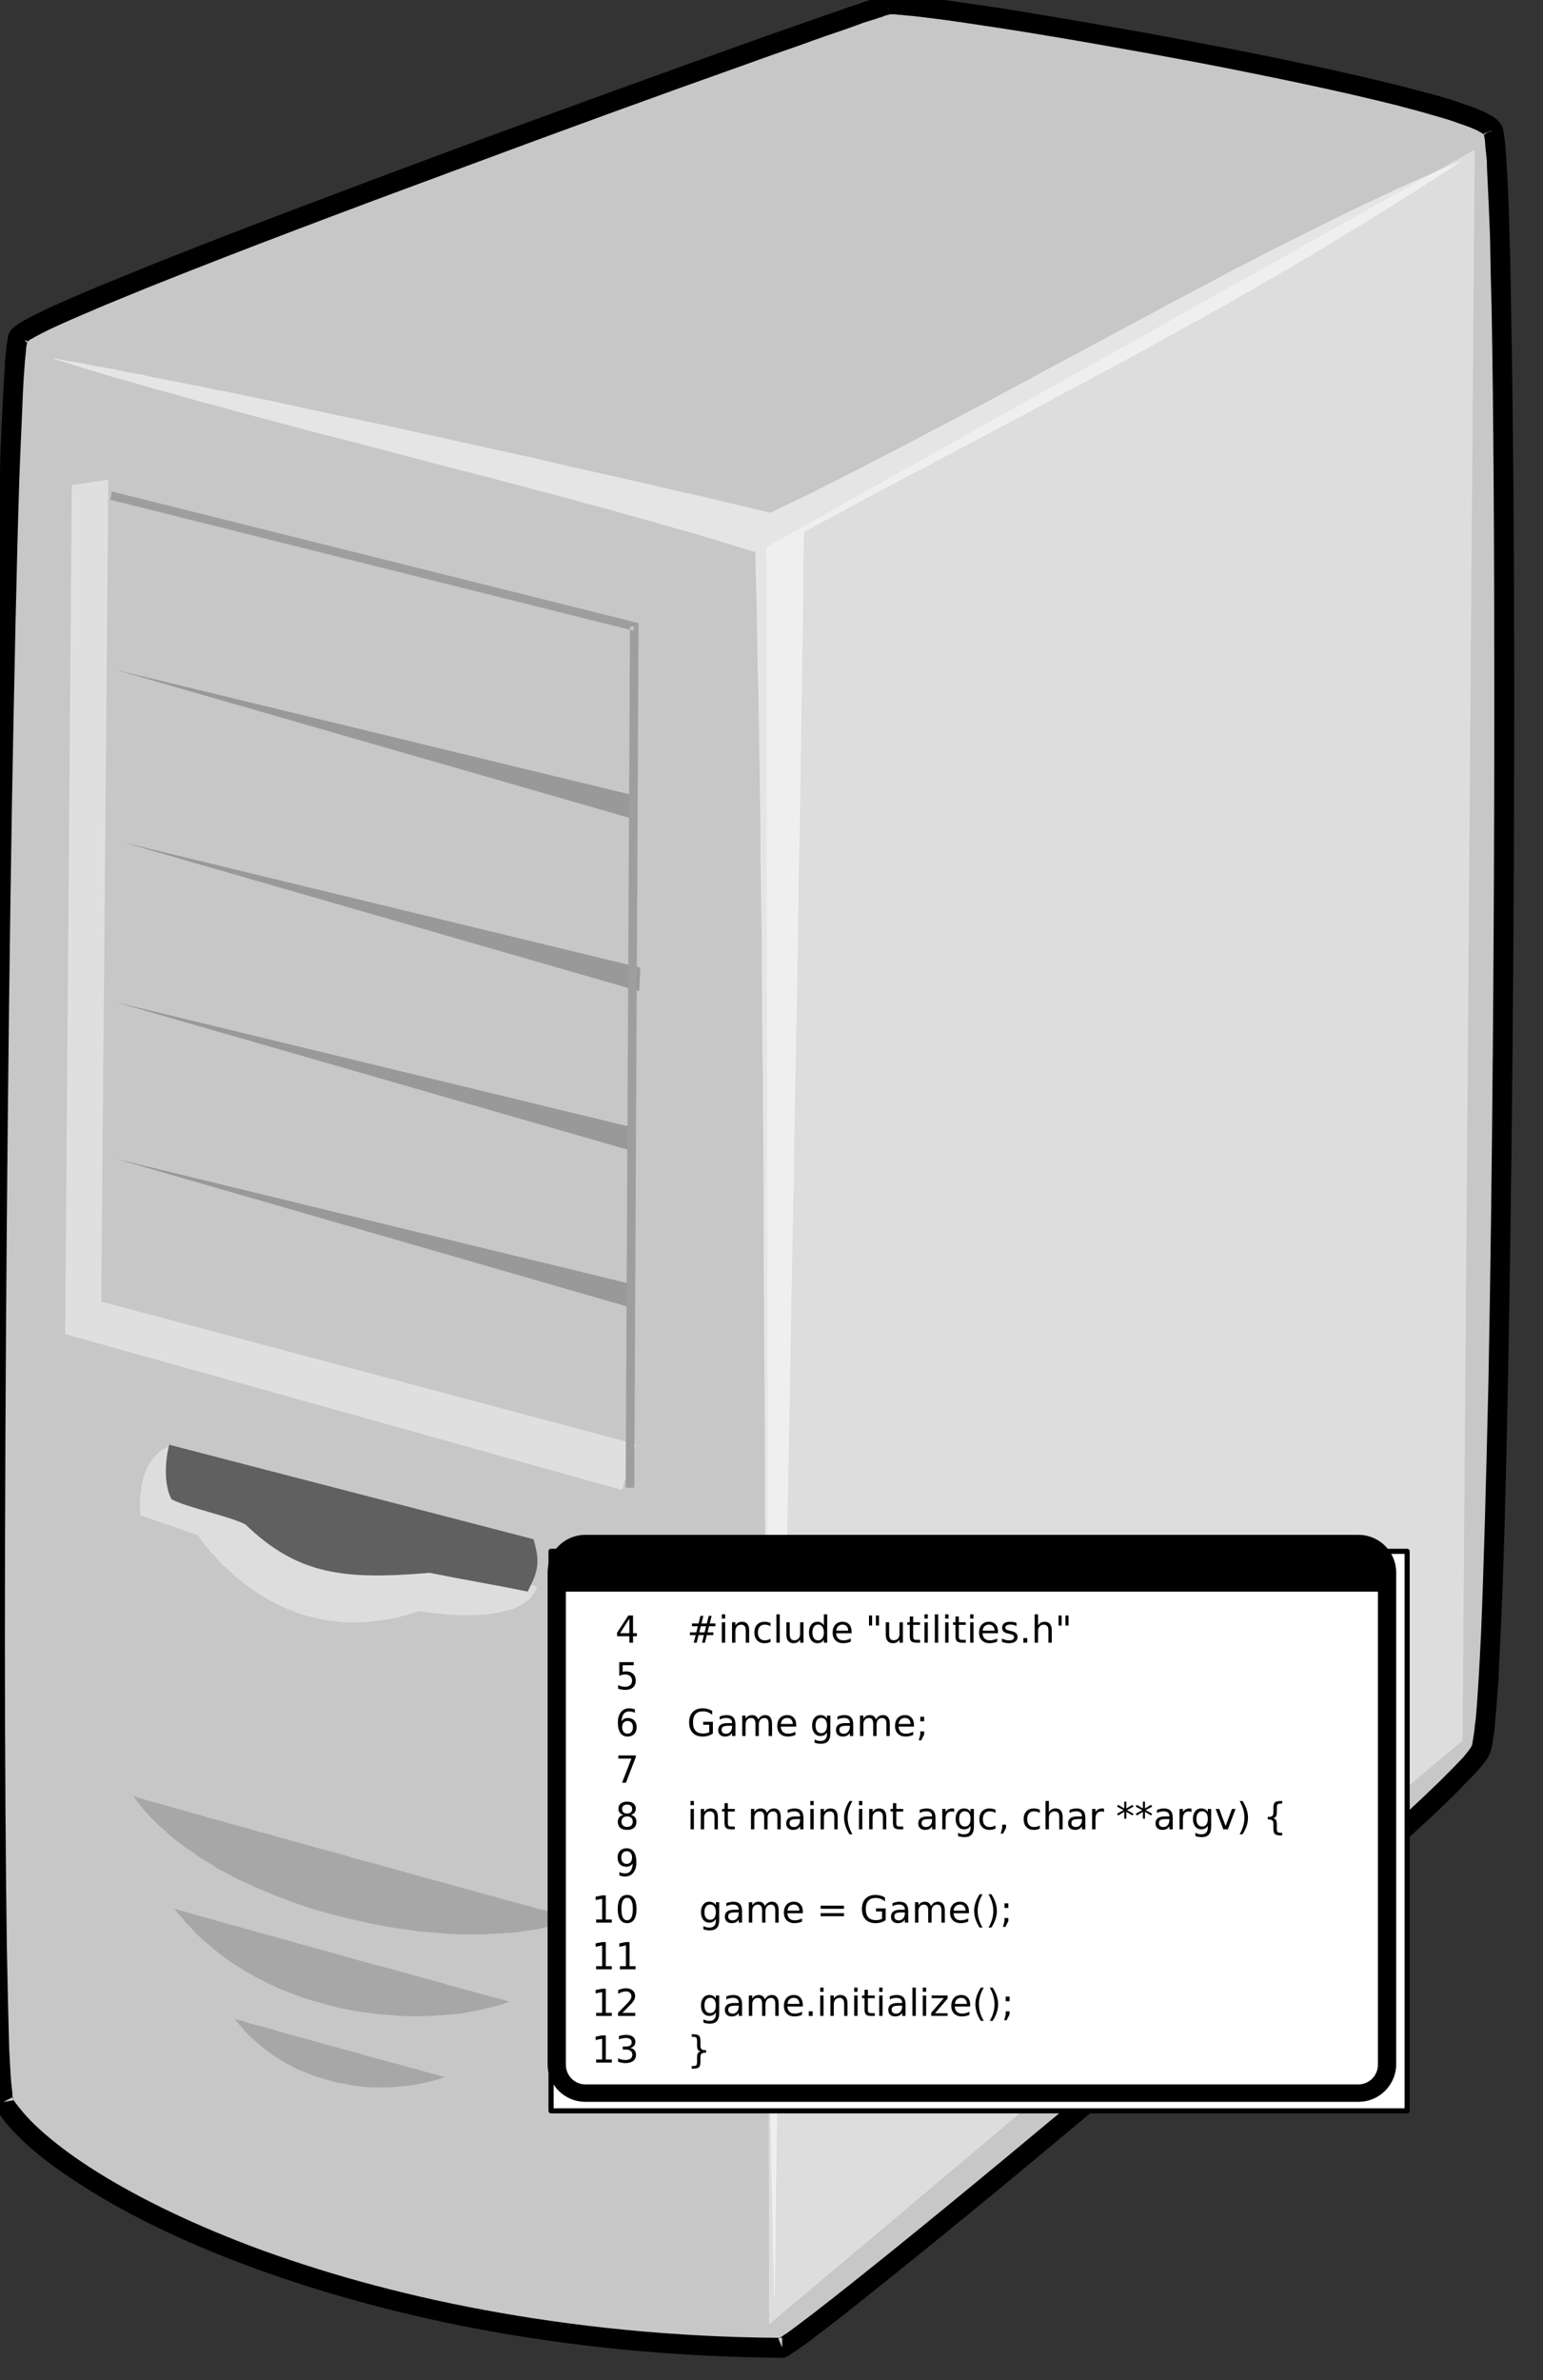<svg width="166" height="256" xmlns="http://www.w3.org/2000/svg">

 <rect width="100%" height="100%" fill="#333333" stroke="none"/>

 <g label="Capa 1" id="imagebot_2">
  <g label="Capa 1" transform="translate(-1) matrix(0.042, 0, 0, 0.042, -86.334, -85.234)" class="Graphic" id="imagebot_3">
   <g id="imagebot_4">
    <g fill="#c7c7c7" id="imagebot_49">
     <path d="M5903,2361C5953,2443 5937,6356 5872,6510C5821,6632 4169,8005 4083,8041C2966,8034 2213,7627 2088,7412C2040,7142 2081,2979 2126,2892C2166,2816 4279,2059 4353,2041C4420,2026 5846,2270 5903,2361z" id="imagebot_50"/>
    </g>
    <g fill="#000000" id="imagebot_47">
     <path d="M5881,2374L5883,2373L5881,2375C5881,2374 5880,2374 5880,2374L5880,2372L5887,2369L5885,2371L5880,2372L5885,2371L5883,2373L5881,2374zM5883,2373L5885,2371L5887,2369L5892,2367L5887,2371L5892,2367L5893,2367L5887,2370L5887,2371L5887,2370L5883,2373zM5893,2367L5892,2367L5893,2367L5892,2367L5903,2361L5893,2366L5893,2367zM5904,2363L5893,2367L5893,2366L5904,2363zM5924,2348C5922,2345 5920,2342 5917,2339C5915,2336 5912,2334 5909,2332C5904,2328 5897,2324 5889,2320C5882,2316 5874,2313 5865,2309S5846,2302 5835,2298C5814,2290 5788,2282 5760,2274C5731,2266 5699,2258 5665,2249C5529,2215 5352,2177 5171,2143C4990,2108 4807,2077 4660,2053C4587,2042 4522,2032 4471,2026C4446,2023 4424,2020 4406,2018C4397,2017 4389,2017 4382,2016C4378,2016 4375,2016 4372,2015L4363,2015C4360,2015 4358,2015 4356,2016L4352,2016C4350,2016 4349,2016 4348,2017C4346,2017 4344,2018 4341,2019C4339,2019 4336,2020 4333,2021S4326,2023 4322,2024C4318,2026 4314,2027 4309,2029C4299,2032 4287,2036 4274,2041C4261,2045 4246,2050 4230,2056C4197,2067 4159,2081 4115,2096C4072,2111 4024,2128 3971,2147C3762,2222 3490,2320 3218,2421C2947,2522 2676,2624 2471,2706C2420,2727 2373,2746 2331,2763C2288,2781 2251,2797 2220,2811C2204,2818 2190,2825 2178,2831C2165,2837 2154,2843 2145,2848C2140,2850 2136,2853 2132,2855C2128,2858 2124,2860 2122,2862C2118,2865 2115,2867 2113,2869C2108,2873 2106,2877 2104,2880C2103,2882 2102,2885 2100,2889C2100,2892 2099,2895 2099,2898C2098,2901 2098,2905 2097,2909S2096,2917 2095,2922C2095,2931 2094,2942 2092,2954C2092,2967 2091,2981 2090,2996C2088,3027 2086,3065 2084,3107C2082,3150 2080,3198 2079,3251C2072,3464 2065,3755 2060,4086C2049,4748 2041,5568 2041,6230C2041,6538 2043,6813 2046,7021C2047,7073 2048,7121 2049,7164S2052,7246 2053,7279C2054,7313 2056,7341 2057,7364C2058,7376 2059,7386 2060,7394C2061,7399 2061,7403 2061,7407C2062,7410 2063,7414 2063,7417L2064,7421L2066,7425C2075,7440 2086,7455 2099,7471C2113,7487 2129,7503 2147,7520C2182,7552 2227,7586 2282,7621C2389,7691 2531,7763 2705,7828C2878,7893 3082,7952 3313,7995S3802,8065 4082,8067L4088,8067L4093,8065L4101,8061C4103,8059 4106,8058 4109,8055C4112,8053 4115,8051 4119,8049L4131,8040C4140,8034 4150,8027 4161,8018C4172,8010 4184,8001 4198,7990C4225,7970 4256,7945 4291,7917S4365,7858 4407,7824C4576,7688 4792,7509 5007,7327C5222,7146 5437,6961 5600,6815C5641,6778 5679,6744 5713,6712C5747,6681 5777,6653 5802,6628C5815,6615 5826,6604 5836,6593C5847,6582 5856,6573 5864,6564S5878,6547 5883,6541C5886,6537 5888,6533 5890,6531C5892,6527 5894,6523 5896,6520C5896,6518 5897,6515 5898,6512S5900,6507 5901,6503C5902,6497 5903,6490 5904,6481C5906,6473 5907,6464 5908,6453S5910,6431 5911,6418C5913,6393 5915,6363 5918,6329C5919,6295 5921,6257 5923,6216C5931,6050 5937,5825 5942,5568C5952,5052 5958,4404 5958,3825C5958,3436 5955,3078 5950,2813C5949,2747 5948,2686 5946,2632C5945,2579 5943,2532 5941,2493C5940,2473 5939,2455 5938,2440C5937,2424 5936,2410 5935,2399C5934,2393 5934,2388 5933,2383S5932,2373 5931,2370C5930,2366 5930,2362 5929,2359C5928,2357 5928,2355 5927,2354C5926,2351 5925,2349 5924,2348zM5887,2369L5899,2357L5887,2369zM5881,2378C5882,2381 5882,2385 5883,2389C5883,2393 5884,2398 5884,2404C5885,2415 5887,2428 5888,2443C5888,2458 5889,2476 5890,2495C5892,2534 5894,2581 5896,2634C5897,2687 5898,2748 5900,2814C5905,3078 5907,3436 5907,3825C5907,4403 5902,5052 5892,5567C5886,5824 5880,6048 5873,6213C5871,6255 5869,6292 5867,6326C5865,6359 5863,6389 5861,6414C5860,6426 5859,6438 5857,6448C5857,6458 5855,6466 5854,6474C5853,6481 5852,6488 5851,6492C5851,6495 5850,6496 5850,6498C5850,6499 5849,6500 5849,6500C5849,6501 5848,6502 5847,6504C5846,6505 5844,6508 5843,6510C5838,6516 5833,6523 5826,6531C5819,6538 5810,6548 5800,6558L5766,6592C5741,6616 5712,6644 5678,6675C5645,6706 5607,6741 5566,6777C5403,6923 5189,7107 4974,7289C4759,7470 4543,7649 4376,7784C4334,7818 4295,7849 4260,7877S4194,7929 4167,7950C4154,7960 4141,7970 4130,7978C4120,7986 4110,7993 4102,7999C4098,8002 4094,8005 4090,8007C4087,8009 4084,8011 4082,8013C4080,8014 4078,8015 4077,8016C3801,8014 3549,7987 3322,7945C3094,7903 2893,7845 2722,7781C2553,7717 2414,7647 2309,7579C2258,7546 2215,7513 2181,7482C2164,7467 2150,7452 2138,7438C2128,7426 2119,7415 2112,7404L2112,7400C2111,7397 2111,7393 2111,7389C2110,7381 2109,7371 2108,7361C2106,7338 2105,7310 2103,7277C2102,7244 2101,7206 2100,7162C2099,7120 2098,7072 2097,7020C2094,6812 2092,6538 2092,6230C2092,5568 2099,4749 2110,4087C2116,3757 2122,3465 2129,3253C2131,3200 2133,3152 2135,3109C2137,3067 2138,3030 2140,3000C2141,2984 2142,2970 2143,2958S2145,2936 2146,2927C2146,2923 2147,2919 2147,2916C2148,2912 2148,2910 2149,2907L2149,2905C2149,2904 2150,2904 2151,2903C2153,2902 2155,2900 2158,2898C2162,2897 2165,2894 2169,2892C2178,2887 2188,2882 2200,2876S2226,2864 2241,2857C2272,2843 2308,2828 2350,2810C2392,2793 2439,2773 2490,2753C2695,2671 2965,2569 3236,2469C3507,2368 3779,2269 3988,2195C4040,2176 4089,2159 4132,2144C4175,2128 4214,2115 4246,2104C4263,2098 4277,2093 4290,2088C4303,2084 4315,2080 4325,2077C4329,2075 4334,2074 4338,2073C4342,2071 4345,2070 4348,2069S4353,2068 4356,2067L4359,2066L4357,2058L4358,2066L4359,2066L4363,2066L4370,2066C4372,2066 4375,2066 4378,2067C4385,2067 4392,2068 4401,2069C4418,2070 4440,2073 4465,2076C4515,2082 4579,2092 4652,2103C4799,2126 4981,2158 5161,2192C5341,2227 5518,2264 5653,2298C5687,2307 5718,2315 5745,2323C5773,2331 5798,2338 5818,2346C5828,2349 5838,2353 5846,2356C5853,2359 5861,2362 5866,2365S5876,2370 5879,2373C5879,2373 5880,2373 5880,2374S5881,2377 5881,2378zM4075,8017C4076,8017 4076,8016 4077,8016L4083,8016L4083,8030L4075,8017L4083,8030L4083,8041L4073,8018S4074,8017 4075,8017zM2110,7400C2111,7401 2111,7403 2112,7404S2113,7407 2113,7408L2088,7412L2109,7401L2110,7400L2109,7401L2110,7400L2112,7400L2110,7400zM2149,2902L2149,2905C2148,2905 2148,2906 2147,2906L2142,2900L2125,2896L2142,2900L2140,2899L2144,2901L2149,2902zM2142,2900L2144,2901L2142,2900zM2126,2892L2140,2899L2126,2892zM2140,2899L2130,2888L2140,2899zM4357,2058L4355,2041L4357,2058zM4353,2041L4357,2058L4357,2059L4353,2041z" id="imagebot_48"/>
    </g>
    <g stroke="#ffffff" fill-opacity="0.541" stroke-opacity="0.541" fill="#ffffff" id="imagebot_45">
     <path d="M5822,2442L5770,2464L5718,2487L5666,2510L5613,2535L5560,2560L5507,2586L5454,2612L5400,2639L5346,2666L5292,2694L5237,2722L5183,2751L5128,2780L5073,2809L4962,2869L4850,2929L4738,2989L4625,3050L4511,3110L4397,3170L4283,3229L4226,3258L4169,3287L4111,3315L4054,3343L4027,3337L3999,3330L3943,3317L3885,3303L3826,3290L3766,3276L3705,3262L3644,3248L3581,3234L3519,3220L3456,3205L3329,3177L3202,3149L3138,3135L3075,3121L3013,3108L2951,3095L2890,3082L2830,3069L2770,3056L2712,3044L2655,3032L2627,3027L2599,3021L2572,3016L2545,3010L2518,3005L2492,3000L2466,2995L2441,2989L2416,2985L2392,2980L2368,2975L2344,2971L2321,2967L2299,2962L2277,2958L2256,2955L2235,2951L2215,2947L2267,2963L2319,2979L2372,2995L2426,3010L2481,3026L2536,3041L2593,3057L2649,3072L2706,3088L2764,3103L2880,3134L2997,3164L3115,3195L3233,3226L3350,3256L3466,3287L3524,3302L3581,3318L3638,3333L3694,3349L3749,3364L3804,3380L3858,3395L3911,3411L3963,3427L4015,3443L4016,3503L4018,3564L4019,3625L4020,3688L4021,3752L4023,3816L4024,3881L4025,3947L4026,4014L4027,4081L4028,4149L4028,4218L4029,4287L4030,4357L4031,4427L4031,4498L4032,4569L4032,4641L4033,4713L4034,4786L4035,4932L4036,5079L4036,5228L4037,5377L4039,5676L4040,5976L4041,6125L4042,6273L4043,6420L4044,6566L4045,6639L4045,6711L4046,6783L4047,6854L4047,6925L4048,6996L4049,7065L4050,7135L4050,7203L4051,7271L4052,7338L4053,7405L4054,7471L4055,7536L4056,7601L4058,7664L4059,7727L4060,7789L4062,7850L4063,7910L4064,7849L4065,7788L4065,7725L4066,7662L4067,7598L4068,7533L4069,7467L4070,7400L4071,7333L4072,7265L4073,7196L4075,7127L4076,7057L4077,6986L4078,6915L4079,6843L4080,6771L4082,6698L4083,6625L4084,6552L4087,6404L4090,6255L4092,6104L4095,5953L4101,5650L4106,5347L4109,5196L4112,5046L4114,4897L4117,4748L4118,4675L4120,4602L4121,4529L4122,4457L4123,4386L4124,4314L4125,4244L4127,4174L4128,4104L4129,4036L4130,3968L4131,3900L4132,3834L4133,3768L4134,3703L4135,3639L4136,3575L4136,3513L4137,3451L4138,3391L4248,3332L4357,3273L4466,3216L4575,3158L4683,3101L4790,3043L4897,2986L5004,2928L5109,2870L5214,2812L5318,2752L5421,2692L5472,2662L5522,2631L5573,2600L5623,2569L5673,2538L5723,2506L5772,2474L5822,2442z" id="imagebot_46"/>
    </g>
    <g fill="none" id="imagebot_43">
     <path d="M5822,2442C5273,2674 4666,3048 4054,3343C3474,3205 2637,3021 2215,2947C2758,3116 3472,3274 4015,3443C4047,4714 4031,6639 4063,7910C4079,6628 4122,4672 4138,3391C4724,3074 5299,2790 5822,2442z" id="imagebot_44"/>
    </g>
    <g stroke="#ffffff" fill-opacity="0.161" stroke-opacity="0.161" fill="#000000" id="imagebot_41">
     <path d="M2420,6628L2430,6642L2440,6655L2451,6668L2463,6681L2475,6693L2487,6705L2501,6717L2514,6729L2528,6741L2543,6752L2558,6763L2574,6774L2589,6785L2606,6795L2622,6805L2639,6816L2657,6825L2675,6835L2693,6844L2711,6852L2730,6861L2749,6869L2768,6877L2787,6885L2827,6900L2867,6914L2908,6926L2949,6937L2991,6947L3032,6956L3074,6964L3115,6970L3156,6976L3197,6979L3218,6981L3238,6982L3257,6983L3277,6983L3297,6983L3316,6983L3335,6982L3354,6981L3372,6980L3391,6979L3408,6977L3426,6974L3443,6972L3460,6969L3477,6965L3493,6961L3508,6957L3523,6953L3538,6948L3553,6943L3551,6942L3550,6942L3545,6940L3539,6939L3532,6937L3524,6935L3514,6932L3504,6929L3492,6926L3479,6922L3465,6919L3450,6915L3434,6910L3418,6906L3400,6901L3382,6896L3363,6891L3343,6885L3323,6880L3302,6874L3280,6868L3258,6862L3236,6856L3213,6849L3189,6843L3141,6830L3092,6816L3042,6802L2992,6789L2942,6774L2892,6761L2843,6747L2794,6734L2771,6727L2747,6721L2724,6714L2702,6708L2680,6702L2659,6696L2638,6690L2618,6685L2599,6679L2580,6674L2562,6669L2545,6664L2529,6660L2514,6655L2499,6651L2486,6647L2474,6644L2462,6641L2452,6638L2443,6635L2436,6633L2429,6631L2424,6629L2422,6629L2420,6628z" id="imagebot_42"/>
    </g>
    <g fill="none" id="imagebot_39">
     <path d="M2420,6628C2621,6917 3253,7059 3553,6943C3500,6929 2487,6650 2420,6628z" id="imagebot_40"/>
    </g>
    <g stroke="#ffffff" fill-opacity="0.388" stroke-opacity="0.388" fill="#ffffff" id="imagebot_37">
     <path d="M3454,6093L2518,5732L2509,5736L2501,5740L2493,5744L2487,5749L2481,5755L2475,5761L2470,5768L2465,5774L2461,5781L2457,5788L2454,5795L2451,5803L2448,5811L2446,5818L2443,5833L2441,5848L2439,5862L2439,5868L2439,5875L2439,5880L2439,5886L2439,5891L2439,5895L2439,5899L2440,5903L2440,5905L2440,5907L2440,5908L2440,5909L2586,5960L2587,5961L2588,5962L2589,5963L2590,5965L2592,5967L2593,5970L2596,5973L2598,5976L2601,5980L2604,5984L2607,5988L2611,5993L2615,5997L2619,6003L2624,6007L2634,6019L2644,6030L2657,6042L2670,6054L2684,6067L2699,6079L2716,6092L2733,6104L2752,6116L2771,6127L2792,6138L2814,6148L2825,6152L2836,6157L2848,6161L2860,6165L2873,6168L2885,6171L2898,6174L2911,6177L2924,6179L2937,6180L2951,6182L2965,6183L2979,6183L2994,6183L3009,6183L3024,6182L3039,6180L3054,6178L3070,6176L3086,6173L3102,6169L3118,6165L3135,6160L3152,6154L3153,6154L3155,6155L3158,6155L3164,6156L3170,6157L3177,6158L3185,6159L3194,6160L3204,6161L3215,6162L3227,6163L3239,6164L3251,6164L3264,6165L3290,6165L3304,6164L3317,6163L3331,6162L3344,6160L3357,6158L3369,6155L3381,6152L3393,6149L3403,6144L3414,6139L3423,6133L3431,6127L3439,6119L3442,6115L3445,6111L3448,6107L3450,6103L3452,6098L3454,6093z" id="imagebot_38"/>
    </g>
    <g fill="none" id="imagebot_35">
     <path d="M3454,6093L2518,5732C2421,5766 2440,5909 2440,5909L2586,5960S2790,6279 3152,6154C3152,6154 3421,6202 3454,6093z" id="imagebot_36"/>
    </g>
    <g fill="#606060" id="imagebot_33">
     <path d="M3446,5971C3135,5890 2824,5810 2513,5729C2501,5773 2500,5836 2519,5869C2566,5892 2661,5910 2708,5933C2844,6064 2963,6075 3180,6057C3264,6074 3348,6088 3431,6105C3457,6054 3464,6033 3446,5971z" id="imagebot_34"/>
    </g>
    <g fill="none" id="imagebot_31">
     <path d="M3446,5971C3135,5890 2824,5810 2513,5729C2501,5773 2500,5836 2519,5869C2566,5892 2661,5910 2708,5933C2844,6064 2963,6075 3180,6057C3264,6074 3348,6088 3431,6105C3457,6054 3464,6033 3446,5971z" id="imagebot_32"/>
    </g>
    <g stroke="#ffffff" fill-opacity="0.4" stroke-opacity="0.4" fill="#ffffff" id="imagebot_29">
     <path d="M5856,2414L4043,3431L4050,7980L5825,6486L5856,2414z" id="imagebot_30"/>
    </g>
    <g fill="none" id="imagebot_27">
     <path d="M5856,2414L4043,3431L4050,7980L5825,6486L5856,2414z" id="imagebot_28"/>
    </g>
    <g stroke="#ffffff" fill-opacity="0.161" stroke-opacity="0.161" fill="#000000" id="imagebot_25">
     <path d="M2525,6916L2535,6929L2546,6941L2556,6954L2567,6965L2578,6977L2589,6988L2601,6999L2613,7009L2625,7019L2637,7029L2650,7039L2662,7048L2675,7057L2688,7065L2715,7082L2743,7097L2771,7111L2799,7124L2828,7135L2857,7146L2887,7155L2917,7163L2946,7171L2976,7177L3006,7182L3036,7186L3066,7189L3096,7191L3125,7193L3154,7193L3183,7192L3210,7190L3238,7188L3265,7185L3291,7180L3316,7175L3340,7169L3364,7163L3386,7155L3384,7154L3380,7154L3376,7152L3371,7151L3365,7149L3357,7147L3349,7145L3340,7143L3330,7140L3320,7137L3309,7134L3297,7131L3284,7127L3271,7124L3257,7120L3242,7116L3227,7112L3212,7107L3196,7103L3180,7098L3163,7094L3145,7089L3110,7079L3074,7069L3036,7059L2998,7049L2960,7038L2884,7017L2847,7007L2810,6996L2774,6986L2757,6982L2740,6977L2723,6972L2707,6968L2691,6963L2676,6959L2661,6955L2647,6951L2633,6947L2620,6943L2608,6940L2597,6937L2585,6934L2575,6931L2566,6928L2558,6926L2550,6923L2543,6922L2537,6920L2532,6918L2528,6917L2525,6916z" id="imagebot_26"/>
    </g>
    <g fill="none" id="imagebot_23">
     <path d="M2525,6916C2734,7192 3152,7239 3386,7155C3347,7145 2576,6933 2525,6916z" id="imagebot_24"/>
    </g>
    <g stroke="#ffffff" fill-opacity="0.161" stroke-opacity="0.161" fill="#000000" id="imagebot_21">
     <path d="M2680,7199L2692,7214L2704,7228L2717,7242L2731,7254L2745,7267L2759,7278L2774,7289L2790,7300L2805,7309L2822,7318L2838,7327L2855,7334L2873,7341L2890,7348L2908,7353L2926,7358L2944,7363L2963,7366L2981,7370L3000,7372L3018,7374L3037,7375L3056,7375L3075,7375L3093,7374L3112,7372L3130,7370L3149,7367L3167,7363L3185,7359L3203,7354L3220,7348L3219,7348L3217,7347L3214,7347L3210,7346L3207,7345L3202,7343L3197,7342L3191,7340L3185,7339L3179,7337L3172,7335L3164,7333L3156,7331L3148,7328L3139,7326L3130,7324L3111,7318L3091,7313L3069,7307L3047,7301L3024,7295L3001,7288L2953,7275L2905,7262L2882,7255L2859,7249L2836,7243L2815,7237L2794,7231L2775,7225L2766,7223L2757,7220L2748,7218L2740,7216L2732,7214L2725,7212L2718,7210L2712,7208L2706,7206L2701,7204L2696,7203L2691,7202L2688,7201L2685,7200L2682,7199L2680,7199z" id="imagebot_22"/>
    </g>
    <g fill="none" id="imagebot_19">
     <path d="M2680,7199C2801,7362 3035,7412 3220,7348C3195,7342 2713,7209 2680,7199z" id="imagebot_20"/>
    </g>
    <g stroke="#ffffff" fill-opacity="0.439" stroke-opacity="0.439" fill="#fcfcfc" id="imagebot_17">
     <path d="M2356,3259L2264,3272L2247,5445L3672,5844L3707,5728L2338,5363L2356,3259z" id="imagebot_18"/>
    </g>
    <g fill="none" id="imagebot_15">
     <path d="M2356,3259L2264,3272L2247,5445L3672,5844L3707,5728L2338,5363L2356,3259z" id="imagebot_16"/>
    </g>
    <g stroke="#ffffff" fill-opacity="0.231" stroke-opacity="0.231" fill="#000000" id="imagebot_13">
     <path d="M3700,4065L3698,4126L2358,3740L3700,4065z" id="imagebot_14"/>
    </g>
    <g stroke="#ffffff" fill-opacity="0.231" stroke-opacity="0.231" fill="#000000" id="imagebot_11">
     <path d="M3720,4507L3717,4568L2378,4182L3720,4507z" id="imagebot_12"/>
    </g>
    <g stroke="#ffffff" fill-opacity="0.231" stroke-opacity="0.231" fill="#000000" id="imagebot_9">
     <path d="M3700,4916L3698,4977L2358,4591L3700,4916z" id="imagebot_10"/>
    </g>
    <g stroke="#ffffff" fill-opacity="0.231" stroke-opacity="0.231" fill="#000000" id="imagebot_7">
     <path d="M3700,5318L3698,5379L2358,4992L3700,5318z" id="imagebot_8"/>
    </g>
    <g fill="#9e9e9e" id="imagebot_5">
     <path d="M2361,3309L3693,3642L3682,5839L3693,5839L3704,5839L3715,3634L3715,3625L3707,3623L2366,3288L2364,3299L2361,3309zM3701,3644L3693,3642L3693,3634L3704,3634L3701,3644z" id="imagebot_6"/>
    </g>
   </g>
  </g>
  <title>Capa 1</title>
  <path transform="translate(99, 190) matrix(0.184, 0, 0, 0.184, 0, 0)" d="M -215.853 201.207 L -215.853 -125.834 L 284.691 -125.834 L 284.691 201.207 L -215.853 201.207 z" id="imagebot_79" stroke-linecap="round" stroke-linejoin="round" stroke-width="3" stroke="#000000" fill="#ffffff"/>
  <g transform="translate(59, 165.187) matrix(1.651, 0, 0, 1.651, -2.51988e-05, -15.171)" id="imagebot_84">
   <title fill="#000000"/>

   <g id="imagebot_81" transform="matrix(0.216, 0, 0, 0.216, -78.363, -87.802)">
    <path clip-rule="nonzero" fill="#000000" fill-rule="nonzero" stroke-width="1px" d="M 373.948 448.716 C 367.631 448.716 362.546 453.803 362.546 460.12 L 362.546 608.312 C 362.546 614.629 367.631 619.713 373.948 619.713 L 607.145 619.713 C 613.462 619.713 618.546 614.629 618.546 608.312 L 618.546 460.12 C 618.546 453.803 613.462 448.716 607.145 448.716 L 373.948 448.716 z M 368.061 465.845 L 613.032 465.845 L 613.032 511.624 L 613.032 574.633 L 613.032 608.531 C 613.032 611.822 610.382 614.471 607.091 614.471 L 374.002 614.471 C 370.711 614.471 368.061 611.822 368.061 608.531 L 368.061 574.633 L 368.061 511.624 L 368.061 465.845 z M 415.102 472.684 L 415.102 473.964 L 416.112 473.964 L 416.112 472.684 L 415.102 472.684 z M 431.567 472.684 L 431.567 481.235 L 432.577 481.235 L 432.577 472.684 L 431.567 472.684 z M 445.884 472.684 L 445.884 476.015 C 445.672 475.649 445.402 475.377 445.076 475.201 C 444.753 475.022 444.364 474.931 443.91 474.931 C 443.166 474.931 442.561 475.228 442.092 475.821 C 441.627 476.415 441.393 477.196 441.393 478.163 C 441.393 479.131 441.627 479.912 442.092 480.506 C 442.561 481.099 443.166 481.396 443.91 481.396 C 444.364 481.396 444.753 481.306 445.076 481.131 C 445.402 480.952 445.672 480.679 445.884 480.312 L 445.884 481.235 L 446.894 481.235 L 446.894 472.684 L 445.884 472.684 z M 476.238 472.684 L 476.238 473.964 L 477.251 473.964 L 477.251 472.684 L 476.238 472.684 z M 479.361 472.684 L 479.361 481.235 L 480.371 481.235 L 480.371 472.684 L 479.361 472.684 z M 482.482 472.684 L 482.482 473.964 L 483.492 473.964 L 483.492 472.684 L 482.482 472.684 z M 490.022 472.684 L 490.022 473.964 L 491.032 473.964 L 491.032 472.684 L 490.022 472.684 z M 509.483 472.684 L 509.483 481.235 L 510.501 481.235 L 510.501 477.757 C 510.501 477.156 510.658 476.682 510.973 476.334 C 511.288 475.986 511.719 475.81 512.265 475.81 C 512.719 475.81 513.059 475.955 513.286 476.244 C 513.513 476.534 513.627 476.972 513.627 477.555 L 513.627 481.235 L 514.64 481.235 L 514.64 477.522 C 514.64 476.672 514.457 476.028 514.094 475.592 C 513.731 475.152 513.198 474.931 512.491 474.931 C 512.063 474.931 511.683 475.023 511.353 475.207 C 511.027 475.39 510.743 475.667 510.501 476.037 L 510.501 472.684 L 509.483 472.684 z M 386.918 473.031 L 383.506 478.229 L 383.506 479.302 L 387.211 479.302 L 387.211 481.235 L 388.316 481.235 L 388.316 479.302 L 389.487 479.302 L 389.487 478.379 L 388.316 478.379 L 388.316 473.031 L 386.918 473.031 z M 459.507 473.031 L 459.507 476.08 L 460.444 476.08 L 460.444 473.031 L 459.507 473.031 z M 461.585 473.031 L 461.585 476.08 L 462.522 476.08 L 462.522 473.031 L 461.585 473.031 z M 516.69 473.031 L 516.69 476.08 L 517.624 476.08 L 517.624 473.031 L 516.69 473.031 z M 518.768 473.031 L 518.768 476.08 L 519.702 476.08 L 519.702 473.031 L 518.768 473.031 z M 408.648 473.157 L 408.088 475.439 L 406.103 475.439 L 406.103 476.285 L 407.872 476.285 L 407.411 478.12 L 405.478 478.12 L 405.478 478.961 L 407.209 478.961 L 406.636 481.235 L 407.52 481.235 L 408.088 478.961 L 409.699 478.961 L 409.131 481.235 L 410.01 481.235 L 410.583 478.961 L 412.544 478.961 L 412.544 478.12 L 410.796 478.12 L 411.247 476.285 L 413.177 476.285 L 413.177 475.439 L 411.462 475.439 L 412.028 473.157 L 411.148 473.157 L 410.572 475.439 L 408.967 475.439 L 409.538 473.157 L 408.648 473.157 z M 471.804 473.334 L 471.804 475.081 L 471.061 475.081 L 471.061 475.868 L 471.804 475.868 L 471.804 479.209 C 471.804 479.979 471.952 480.508 472.249 480.801 C 472.546 481.09 473.085 481.235 473.865 481.235 L 474.903 481.235 L 474.903 480.389 L 473.865 480.389 C 473.444 480.389 473.164 480.319 473.024 480.176 C 472.889 480.033 472.82 479.711 472.82 479.209 L 472.82 475.868 L 474.903 475.868 L 474.903 475.081 L 472.82 475.081 L 472.82 473.334 L 471.804 473.334 z M 485.586 473.334 L 485.586 475.081 L 484.846 475.081 L 484.846 475.868 L 485.586 475.868 L 485.586 479.209 C 485.586 479.979 485.737 480.508 486.034 480.801 C 486.33 481.09 486.867 481.235 487.647 481.235 L 488.687 481.235 L 488.687 480.389 L 487.647 480.389 C 487.226 480.389 486.945 480.319 486.806 480.176 C 486.671 480.033 486.604 479.711 486.604 479.209 L 486.604 475.868 L 488.687 475.868 L 488.687 475.081 L 486.604 475.081 L 486.604 473.334 L 485.586 473.334 z M 387.211 473.998 L 387.211 478.379 L 384.407 478.379 L 387.211 473.998 z M 421.19 474.931 C 420.761 474.931 420.381 475.023 420.051 475.207 C 419.725 475.39 419.441 475.667 419.2 476.037 L 419.2 475.081 L 418.184 475.081 L 418.184 481.235 L 419.2 481.235 L 419.2 477.757 C 419.2 477.156 419.357 476.683 419.672 476.334 C 419.987 475.986 420.42 475.81 420.966 475.81 C 421.42 475.81 421.76 475.955 421.987 476.244 C 422.214 476.534 422.328 476.972 422.328 477.555 L 422.328 481.235 L 423.339 481.235 L 423.339 477.522 C 423.339 476.672 423.158 476.028 422.795 475.592 C 422.432 475.152 421.897 474.931 421.19 474.931 z M 428.021 474.931 C 427.061 474.931 426.305 475.219 425.752 475.794 C 425.202 476.369 424.927 477.16 424.927 478.164 C 424.927 479.153 425.201 479.94 425.747 480.522 C 426.292 481.105 427.028 481.396 427.955 481.396 C 428.296 481.396 428.616 481.364 428.916 481.298 C 429.22 481.232 429.516 481.132 429.798 481 L 429.798 480.067 C 429.512 480.224 429.222 480.341 428.933 480.422 C 428.647 480.499 428.358 480.539 428.064 480.539 C 427.409 480.539 426.901 480.331 426.538 479.917 C 426.176 479.499 425.992 478.915 425.992 478.164 C 425.992 477.413 426.176 476.831 426.538 476.417 C 426.901 475.999 427.409 475.789 428.064 475.789 C 428.358 475.789 428.647 475.831 428.933 475.912 C 429.222 475.989 429.512 476.106 429.798 476.264 L 429.798 475.317 C 429.52 475.188 429.229 475.095 428.933 475.033 C 428.636 474.967 428.332 474.932 428.021 474.932 L 428.021 474.931 z M 451.555 474.931 C 450.631 474.931 449.897 475.228 449.351 475.821 C 448.809 476.411 448.538 477.211 448.538 478.218 C 448.538 479.193 448.823 479.967 449.395 480.539 C 449.97 481.111 450.75 481.396 451.732 481.396 C 452.124 481.396 452.511 481.354 452.892 481.273 C 453.273 481.192 453.643 481.077 454.006 480.924 L 454.006 479.965 C 453.647 480.156 453.286 480.299 452.92 480.394 C 452.557 480.489 452.18 480.539 451.792 480.539 C 451.122 480.539 450.597 480.355 450.219 479.993 C 449.846 479.626 449.638 479.097 449.594 478.401 L 454.244 478.401 L 454.244 477.904 C 454.244 476.988 454.001 476.265 453.518 475.734 C 453.038 475.199 452.383 474.931 451.555 474.931 z M 495.723 474.931 C 494.799 474.931 494.063 475.228 493.517 475.821 C 492.975 476.411 492.703 477.211 492.703 478.218 C 492.703 479.193 492.989 479.967 493.561 480.539 C 494.136 481.111 494.916 481.396 495.898 481.396 C 496.29 481.396 496.677 481.354 497.058 481.273 C 497.439 481.192 497.809 481.077 498.172 480.924 L 498.172 479.965 C 497.813 480.156 497.452 480.299 497.085 480.394 C 496.722 480.489 496.346 480.539 495.958 480.539 C 495.287 480.539 494.762 480.355 494.385 479.993 C 494.011 479.626 493.804 479.097 493.76 478.401 L 498.409 478.401 L 498.409 477.904 C 498.409 476.988 498.167 476.265 497.683 475.734 C 497.203 475.199 496.551 474.931 495.723 474.931 z M 502.027 474.931 C 501.272 474.931 500.687 475.088 500.277 475.404 C 499.866 475.719 499.662 476.168 499.662 476.747 C 499.662 477.223 499.802 477.597 500.08 477.872 C 500.359 478.143 500.81 478.346 501.437 478.478 L 501.789 478.56 C 502.416 478.695 502.821 478.836 503.004 478.983 C 503.191 479.129 503.285 479.341 503.285 479.616 C 503.285 479.913 503.157 480.142 502.9 480.307 C 502.644 480.468 502.276 480.55 501.8 480.55 C 501.445 480.55 501.087 480.501 500.724 480.405 C 500.362 480.306 499.992 480.16 499.619 479.966 L 499.619 481.011 C 500.014 481.14 500.391 481.236 500.746 481.298 C 501.105 481.364 501.448 481.396 501.778 481.396 C 502.57 481.396 503.19 481.23 503.64 480.896 C 504.095 480.563 504.323 480.108 504.323 479.537 C 504.323 479.035 504.171 478.647 503.867 478.368 C 503.566 478.086 503.056 477.867 502.338 477.713 L 501.994 477.636 C 501.452 477.516 501.09 477.389 500.91 477.257 C 500.731 477.121 500.64 476.937 500.64 476.702 C 500.64 476.394 500.765 476.163 501.014 476.009 C 501.267 475.855 501.645 475.777 502.147 475.777 C 502.477 475.777 502.795 475.816 503.102 475.889 C 503.41 475.962 503.707 476.07 503.992 476.216 L 503.992 475.261 C 503.714 475.15 503.41 475.07 503.081 475.015 C 502.751 474.96 502.4 474.93 502.027 474.93 z M 415.102 475.081 L 415.102 481.235 L 416.112 481.235 L 416.112 475.081 L 415.102 475.081 z M 434.584 475.081 L 434.584 478.808 C 434.584 479.654 434.766 480.296 435.133 480.736 C 435.499 481.175 436.036 481.396 436.744 481.396 C 437.172 481.396 437.549 481.305 437.871 481.126 C 438.197 480.943 438.483 480.664 438.728 480.29 L 438.728 481.235 L 439.738 481.235 L 439.738 475.081 L 438.728 475.081 L 438.728 478.57 C 438.728 479.171 438.569 479.645 438.251 479.993 C 437.935 480.341 437.505 480.517 436.959 480.517 C 436.505 480.517 436.163 480.372 435.935 480.083 C 435.708 479.79 435.594 479.349 435.594 478.767 L 435.594 475.081 L 434.584 475.081 z M 464.569 475.081 L 464.569 478.808 C 464.569 479.654 464.754 480.296 465.121 480.736 C 465.487 481.175 466.024 481.396 466.731 481.396 C 467.16 481.396 467.534 481.305 467.856 481.126 C 468.182 480.943 468.468 480.664 468.714 480.29 L 468.714 481.235 L 469.726 481.235 L 469.726 475.081 L 468.714 475.081 L 468.714 478.57 C 468.714 479.171 468.554 479.645 468.236 479.993 C 467.921 480.341 467.49 480.517 466.944 480.517 C 466.49 480.517 466.15 480.372 465.923 480.083 C 465.696 479.79 465.582 479.349 465.582 478.767 L 465.582 475.081 L 464.569 475.081 z M 476.238 475.081 L 476.238 481.235 L 477.251 481.235 L 477.251 475.081 L 476.238 475.081 z M 482.482 475.081 L 482.482 481.235 L 483.492 481.235 L 483.492 475.081 L 482.482 475.081 z M 490.022 475.081 L 490.022 481.235 L 491.032 481.235 L 491.032 475.081 L 490.022 475.081 z M 444.159 475.777 C 444.694 475.777 445.115 475.991 445.423 476.416 C 445.73 476.838 445.884 477.42 445.884 478.164 C 445.884 478.907 445.73 479.491 445.423 479.916 C 445.115 480.338 444.694 480.55 444.159 480.55 C 443.624 480.55 443.202 480.338 442.895 479.916 C 442.59 479.491 442.439 478.907 442.439 478.164 C 442.439 477.42 442.59 476.838 442.895 476.416 C 443.202 475.991 443.624 475.777 444.159 475.777 z M 451.565 475.791 L 451.565 475.791 C 452.064 475.791 452.464 475.959 452.764 476.288 C 453.068 476.618 453.224 477.059 453.231 477.613 L 449.627 477.613 C 449.678 477.034 449.872 476.585 450.209 476.267 C 450.549 475.948 451.001 475.786 451.565 475.786 z M 495.734 475.791 L 495.734 475.791 C 496.232 475.791 496.632 475.959 496.932 476.288 C 497.236 476.618 497.392 477.059 497.399 477.613 L 493.793 477.613 C 493.844 477.034 494.037 476.585 494.374 476.267 C 494.715 475.948 495.169 475.786 495.734 475.786 z M 408.762 476.294 L 410.362 476.294 L 409.912 478.128 L 408.301 478.128 L 408.762 476.294 z M 506.081 479.849 L 506.081 481.243 L 507.241 481.243 L 507.241 479.849 L 506.081 479.849 z M 384.172 487.108 L 384.172 491.23 C 384.48 491.091 384.78 490.988 385.073 490.922 C 385.37 490.856 385.666 490.824 385.963 490.824 C 386.597 490.824 387.1 490.99 387.47 491.324 C 387.84 491.657 388.024 492.111 388.024 492.683 C 388.024 493.255 387.84 493.707 387.47 494.04 C 387.1 494.373 386.597 494.54 385.963 494.54 C 385.571 494.54 385.201 494.497 384.849 494.408 C 384.497 494.32 384.155 494.187 383.825 494.007 L 383.825 495.121 C 384.206 495.238 384.575 495.327 384.931 495.386 C 385.29 495.445 385.64 495.473 385.985 495.473 C 386.985 495.473 387.761 495.231 388.311 494.744 C 388.86 494.253 389.135 493.565 389.135 492.682 C 389.135 491.825 388.868 491.145 388.333 490.643 C 387.798 490.141 387.073 489.89 386.157 489.89 C 385.995 489.89 385.832 489.904 385.671 489.933 C 385.51 489.958 385.349 489.999 385.188 490.053 L 385.188 488.043 L 388.529 488.043 L 388.529 487.107 L 384.172 487.107 z M 387.145 501.032 C 386.108 501.032 385.282 501.416 384.666 502.189 C 384.05 502.959 383.743 503.994 383.743 505.291 C 383.743 506.672 383.995 507.726 384.497 508.455 C 384.999 509.18 385.724 509.544 386.673 509.544 C 387.501 509.544 388.165 509.289 388.663 508.78 C 389.161 508.271 389.408 507.594 389.408 506.751 C 389.408 505.89 389.17 505.21 388.69 504.712 C 388.214 504.21 387.563 503.958 386.738 503.958 C 386.346 503.958 385.986 504.045 385.66 504.218 C 385.334 504.386 385.065 504.63 384.849 504.949 C 384.904 503.949 385.122 503.202 385.507 502.708 C 385.895 502.213 386.456 501.965 387.189 501.965 C 387.467 501.965 387.747 501.999 388.03 502.069 C 388.315 502.139 388.597 502.24 388.876 502.372 L 388.876 501.359 C 388.568 501.249 388.272 501.168 387.986 501.113 C 387.704 501.058 387.423 501.031 387.145 501.031 z M 409.336 501.032 C 408.053 501.032 407.05 501.405 406.324 502.156 C 405.602 502.904 405.24 503.95 405.24 505.291 C 405.24 506.628 405.602 507.671 406.324 508.422 C 407.05 509.169 408.053 509.544 409.336 509.544 C 409.922 509.544 410.473 509.466 410.99 509.312 C 411.507 509.155 411.978 508.926 412.407 508.621 L 412.407 505.097 L 409.494 505.097 L 409.494 506.009 L 411.31 506.009 L 411.31 508.215 C 411.064 508.358 410.787 508.462 410.48 508.531 C 410.172 508.597 409.82 508.632 409.428 508.632 C 408.425 508.632 407.671 508.351 407.165 507.791 C 406.663 507.23 406.412 506.397 406.412 505.29 C 406.412 504.18 406.663 503.345 407.165 502.784 C 407.671 502.223 408.425 501.943 409.428 501.943 C 409.938 501.943 410.422 502.03 410.884 502.205 C 411.345 502.381 411.784 502.643 412.194 502.991 L 412.194 501.809 C 411.787 501.553 411.34 501.36 410.856 501.228 C 410.376 501.096 409.871 501.031 409.336 501.031 z M 416.557 503.079 C 416.227 503.079 415.889 503.118 415.541 503.191 C 415.193 503.261 414.833 503.365 414.463 503.508 L 414.463 504.444 C 414.771 504.276 415.09 504.149 415.424 504.065 C 415.757 503.981 416.101 503.936 416.453 503.936 C 417.006 503.936 417.435 504.065 417.739 504.321 C 418.047 504.574 418.2 504.934 418.2 505.399 L 418.2 505.497 L 416.783 505.497 C 415.864 505.497 415.171 505.673 414.706 506.024 C 414.244 506.376 414.012 506.899 414.012 507.591 C 414.012 508.185 414.197 508.661 414.567 509.017 C 414.94 509.368 415.443 509.543 416.074 509.543 C 416.572 509.543 416.993 509.454 417.338 509.279 C 417.682 509.099 417.97 508.822 418.2 508.449 L 418.2 509.382 L 419.211 509.382 L 419.211 505.872 C 419.211 504.934 418.992 504.234 418.553 503.772 C 418.113 503.31 417.447 503.079 416.557 503.079 z M 424.256 503.079 C 423.813 503.079 423.432 503.17 423.109 503.349 C 422.787 503.529 422.51 503.808 422.279 504.185 L 422.279 503.229 L 421.261 503.229 L 421.261 509.383 L 422.279 509.383 L 422.279 505.905 C 422.279 505.308 422.431 504.836 422.735 504.488 C 423.039 504.136 423.45 503.958 423.966 503.958 C 424.402 503.958 424.724 504.104 424.933 504.39 C 425.142 504.672 425.247 505.109 425.247 505.703 L 425.247 509.383 L 426.262 509.383 L 426.262 505.905 C 426.262 505.304 426.414 504.83 426.718 504.483 C 427.023 504.134 427.437 503.958 427.961 503.958 C 428.389 503.958 428.707 504.104 428.916 504.39 C 429.125 504.675 429.23 505.113 429.23 505.703 L 429.23 509.383 L 430.249 509.383 L 430.249 505.67 C 430.249 504.842 430.072 504.203 429.724 503.756 C 429.376 503.305 428.883 503.079 428.242 503.079 C 427.766 503.079 427.351 503.188 427 503.404 C 426.648 503.62 426.346 503.957 426.093 504.412 C 425.943 503.979 425.709 503.648 425.394 503.421 C 425.083 503.193 424.703 503.079 424.256 503.079 z M 434.849 503.079 C 433.925 503.079 433.189 503.378 432.643 503.972 C 432.101 504.562 431.829 505.359 431.829 506.366 C 431.829 507.341 432.115 508.115 432.687 508.687 C 433.262 509.259 434.042 509.544 435.024 509.544 C 435.416 509.544 435.803 509.505 436.184 509.424 C 436.565 509.343 436.935 509.226 437.298 509.072 L 437.298 508.113 C 436.939 508.304 436.578 508.447 436.211 508.542 C 435.848 508.637 435.472 508.687 435.084 508.687 C 434.413 508.687 433.888 508.503 433.511 508.141 C 433.137 507.774 432.93 507.245 432.886 506.549 L 437.535 506.549 L 437.535 506.052 C 437.535 505.136 437.293 504.413 436.809 503.882 C 436.329 503.347 435.677 503.079 434.849 503.079 z M 444.855 503.079 C 444.1 503.079 443.493 503.367 443.031 503.942 C 442.569 504.517 442.338 505.283 442.338 506.235 C 442.338 507.184 442.569 507.945 443.031 508.52 C 443.493 509.096 444.1 509.383 444.855 509.383 C 445.309 509.383 445.7 509.295 446.026 509.116 C 446.352 508.936 446.62 508.665 446.829 508.302 L 446.829 508.802 C 446.829 509.502 446.664 510.024 446.335 510.369 C 446.005 510.717 445.507 510.89 444.844 510.89 C 444.543 510.89 444.249 510.852 443.959 510.776 C 443.67 510.699 443.377 510.579 443.08 510.418 L 443.08 511.401 C 443.377 511.511 443.682 511.592 443.998 511.644 C 444.313 511.698 444.65 511.726 445.005 511.726 C 445.965 511.726 446.677 511.469 447.143 510.956 C 447.608 510.447 447.842 509.67 447.842 508.622 L 447.842 503.229 L 446.829 503.229 L 446.829 504.163 C 446.62 503.8 446.352 503.529 446.026 503.35 C 445.7 503.17 445.309 503.079 444.855 503.079 z M 452.084 503.079 C 451.754 503.079 451.414 503.118 451.066 503.191 C 450.718 503.261 450.36 503.365 449.99 503.508 L 449.99 504.444 C 450.298 504.276 450.618 504.149 450.951 504.065 C 451.285 503.981 451.626 503.936 451.978 503.936 C 452.531 503.936 452.959 504.065 453.264 504.321 C 453.571 504.574 453.728 504.934 453.728 505.399 L 453.728 505.497 L 452.308 505.497 C 451.388 505.497 450.696 505.673 450.23 506.024 C 449.769 506.376 449.54 506.899 449.54 507.591 C 449.54 508.185 449.724 508.661 450.094 509.017 C 450.468 509.368 450.968 509.543 451.598 509.543 C 452.097 509.543 452.521 509.454 452.865 509.279 C 453.209 509.099 453.497 508.822 453.728 508.449 L 453.728 509.382 L 454.738 509.382 L 454.738 505.872 C 454.738 504.934 454.517 504.234 454.077 503.772 C 453.638 503.31 452.975 503.079 452.084 503.079 z M 459.783 503.079 C 459.34 503.079 458.956 503.17 458.634 503.349 C 458.311 503.529 458.035 503.808 457.804 504.185 L 457.804 503.229 L 456.788 503.229 L 456.788 509.383 L 457.804 509.383 L 457.804 505.905 C 457.804 505.308 457.956 504.836 458.26 504.488 C 458.564 504.136 458.974 503.958 459.491 503.958 C 459.927 503.958 460.251 504.104 460.46 504.39 C 460.669 504.672 460.772 505.109 460.772 505.703 L 460.772 509.383 L 461.79 509.383 L 461.79 505.905 C 461.79 505.304 461.942 504.83 462.246 504.483 C 462.55 504.134 462.964 503.958 463.488 503.958 C 463.917 503.958 464.235 504.104 464.444 504.39 C 464.652 504.675 464.758 505.113 464.758 505.703 L 464.758 509.383 L 465.773 509.383 L 465.773 505.67 C 465.773 504.842 465.6 504.203 465.252 503.756 C 464.904 503.305 464.408 503.079 463.766 503.079 C 463.29 503.079 462.879 503.188 462.527 503.404 C 462.175 503.62 461.871 503.957 461.618 504.412 C 461.468 503.979 461.237 503.648 460.922 503.421 C 460.61 503.193 460.23 503.079 459.783 503.079 z M 470.373 503.079 C 469.45 503.079 468.716 503.378 468.17 503.972 C 467.628 504.562 467.357 505.359 467.357 506.366 C 467.357 507.341 467.642 508.115 468.214 508.687 C 468.789 509.259 469.569 509.544 470.551 509.544 C 470.943 509.544 471.327 509.505 471.708 509.424 C 472.09 509.343 472.462 509.226 472.825 509.072 L 472.825 508.113 C 472.466 508.304 472.102 508.447 471.736 508.542 C 471.373 508.637 470.999 508.687 470.611 508.687 C 469.94 508.687 469.416 508.503 469.038 508.141 C 468.665 507.774 468.457 507.245 468.413 506.549 L 473.063 506.549 L 473.063 506.052 C 473.063 505.136 472.82 504.413 472.336 503.882 C 471.856 503.347 471.202 503.079 470.373 503.079 z M 474.979 503.565 L 474.979 504.96 L 476.139 504.96 L 476.139 503.565 L 474.979 503.565 z M 445.103 503.926 C 445.649 503.926 446.072 504.129 446.373 504.532 C 446.677 504.935 446.829 505.503 446.829 506.235 C 446.829 506.964 446.677 507.53 446.373 507.933 C 446.072 508.337 445.649 508.537 445.103 508.537 C 444.561 508.537 444.138 508.337 443.834 507.933 C 443.533 507.53 443.383 506.964 443.383 506.235 C 443.383 505.503 443.533 504.935 443.834 504.532 C 444.138 504.129 444.561 503.926 445.103 503.926 z M 434.86 503.94 L 434.86 503.94 C 435.358 503.94 435.755 504.107 436.056 504.436 C 436.36 504.766 436.518 505.207 436.525 505.76 L 432.919 505.76 C 432.97 505.182 433.163 504.733 433.5 504.414 C 433.841 504.096 434.295 503.934 434.86 503.934 z M 470.384 503.94 L 470.384 503.94 C 470.883 503.94 471.282 504.107 471.583 504.436 C 471.887 504.766 472.042 505.207 472.05 505.76 L 468.446 505.76 C 468.497 505.182 468.69 504.733 469.027 504.414 C 469.368 504.096 469.82 503.934 470.384 503.934 z M 386.673 504.849 C 387.171 504.849 387.565 505.018 387.855 505.359 C 388.148 505.7 388.294 506.166 388.294 506.76 C 388.294 507.35 388.148 507.816 387.855 508.16 C 387.565 508.501 387.171 508.674 386.673 508.674 C 386.174 508.674 385.778 508.501 385.485 508.16 C 385.196 507.816 385.051 507.35 385.051 506.76 C 385.051 506.166 385.196 505.7 385.485 505.359 C 385.778 505.018 386.174 504.849 386.673 504.849 z M 417.196 506.298 L 418.2 506.298 L 418.2 506.525 C 418.2 507.185 418.031 507.712 417.69 508.111 C 417.353 508.507 416.902 508.706 416.341 508.706 C 415.934 508.706 415.613 508.601 415.375 508.392 C 415.14 508.18 415.023 507.894 415.023 507.535 C 415.023 507.084 415.18 506.766 415.495 506.579 C 415.81 506.393 416.379 506.298 417.196 506.298 z M 452.72 506.298 L 453.728 506.298 L 453.728 506.525 C 453.728 507.185 453.555 507.712 453.214 508.111 C 452.877 508.507 452.429 508.706 451.869 508.706 C 451.462 508.706 451.14 508.601 450.902 508.392 C 450.668 508.18 450.55 507.894 450.55 507.535 C 450.55 507.084 450.707 506.766 451.022 506.579 C 451.337 506.393 451.903 506.298 452.72 506.298 z M 474.979 507.997 L 474.979 508.941 L 474.529 510.702 L 475.239 510.702 L 476.139 508.941 L 476.139 507.997 L 474.979 507.997 z M 383.88 515.256 L 383.88 516.192 L 387.822 516.192 L 385.018 523.463 L 386.179 523.463 L 389.157 515.731 L 389.157 515.256 L 383.88 515.256 z M 405.669 528.98 L 405.669 530.261 L 406.679 530.261 L 406.679 528.98 L 405.669 528.98 z M 441.811 528.98 L 441.811 530.261 L 442.824 530.261 L 442.824 528.98 L 441.811 528.98 z M 456.474 528.98 L 456.474 530.261 L 457.487 530.261 L 457.487 528.98 L 456.474 528.98 z M 512.759 528.98 L 512.759 537.531 L 513.777 537.531 L 513.777 534.053 C 513.777 533.452 513.934 532.979 514.25 532.631 C 514.565 532.283 514.995 532.109 515.541 532.109 C 515.995 532.109 516.335 532.254 516.562 532.543 C 516.789 532.832 516.903 533.268 516.903 533.851 L 516.903 537.531 L 517.913 537.531 L 517.913 533.818 C 517.913 532.968 517.733 532.324 517.37 531.888 C 517.007 531.448 516.472 531.227 515.765 531.227 C 515.336 531.227 514.959 531.319 514.629 531.503 C 514.303 531.686 514.019 531.963 513.777 532.333 L 513.777 528.98 L 512.759 528.98 z M 583.805 528.98 C 582.893 528.98 582.282 529.116 581.971 529.387 C 581.663 529.655 581.509 530.194 581.509 531.003 L 581.509 532.322 C 581.509 532.868 581.409 533.248 581.212 533.461 C 581.018 533.669 580.66 533.774 580.136 533.774 L 579.8 533.774 L 579.8 534.558 L 580.136 534.558 C 580.656 534.558 581.014 534.664 581.212 534.878 C 581.41 535.09 581.509 535.474 581.509 536.027 L 581.509 537.34 C 581.509 538.15 581.663 538.691 581.971 538.962 C 582.282 539.233 582.893 539.369 583.805 539.369 L 584.147 539.369 L 584.147 538.577 L 583.773 538.577 C 583.256 538.577 582.92 538.495 582.762 538.334 C 582.605 538.173 582.525 537.835 582.525 537.318 L 582.525 535.956 C 582.525 535.384 582.444 534.968 582.279 534.708 C 582.114 534.448 581.829 534.266 581.422 534.168 C 581.825 534.076 582.109 533.901 582.274 533.641 C 582.442 533.381 582.525 532.963 582.525 532.388 L 582.525 531.025 C 582.525 530.509 582.605 530.171 582.762 530.01 C 582.92 529.849 583.256 529.767 583.773 529.767 L 584.147 529.767 L 584.147 528.98 L 583.805 528.98 z M 453.627 528.994 C 453.073 529.859 452.661 530.705 452.39 531.533 C 452.119 532.361 451.983 533.184 451.983 534.001 C 451.983 534.822 452.119 535.649 452.39 536.48 C 452.665 537.312 453.077 538.158 453.627 539.019 L 454.506 539.019 C 454.019 538.181 453.656 537.347 453.414 536.519 C 453.176 535.687 453.056 534.848 453.056 534.001 C 453.056 533.155 453.176 532.32 453.414 531.495 C 453.652 530.671 454.015 529.837 454.506 528.994 L 453.627 528.994 z M 571.315 528.994 C 571.802 529.837 572.163 530.671 572.402 531.495 C 572.643 532.32 572.765 533.155 572.765 534.001 C 572.765 534.848 572.643 535.687 572.402 536.519 C 572.163 537.347 571.802 538.181 571.315 539.019 L 572.194 539.019 C 572.744 538.158 573.154 537.312 573.425 536.48 C 573.7 535.649 573.838 534.822 573.838 534.001 C 573.838 533.184 573.7 532.361 573.425 531.533 C 573.154 530.705 572.744 529.859 572.194 528.994 L 571.315 528.994 z M 386.536 529.183 C 385.723 529.183 385.08 529.372 384.611 529.753 C 384.146 530.134 383.913 530.654 383.913 531.309 C 383.913 531.778 384.045 532.174 384.308 532.5 C 384.576 532.826 384.949 533.049 385.425 533.166 C 384.89 533.29 384.472 533.535 384.172 533.898 C 383.871 534.26 383.721 534.703 383.721 535.227 C 383.721 536.022 383.964 536.631 384.448 537.057 C 384.935 537.482 385.631 537.695 386.536 537.695 C 387.441 537.695 388.136 537.482 388.619 537.057 C 389.107 536.631 389.348 536.022 389.348 535.227 C 389.348 534.703 389.198 534.26 388.898 533.898 C 388.601 533.535 388.185 533.291 387.65 533.166 C 388.123 533.049 388.492 532.826 388.756 532.5 C 389.023 532.174 389.157 531.778 389.157 531.309 C 389.157 530.654 388.924 530.134 388.458 529.753 C 387.993 529.372 387.353 529.183 386.536 529.183 z M 536.508 529.183 L 536.508 531.252 L 534.66 530.138 L 534.343 530.682 L 536.315 531.749 L 534.343 532.819 L 534.66 533.36 L 536.508 532.243 L 536.508 534.315 L 537.134 534.315 L 537.134 532.243 L 538.982 533.36 L 539.299 532.819 L 537.327 531.749 L 539.299 530.682 L 538.982 530.138 L 537.134 531.252 L 537.134 529.183 L 536.508 529.183 z M 542.135 529.183 L 542.135 531.252 L 540.29 530.138 L 539.97 530.682 L 541.944 531.749 L 539.97 532.819 L 540.29 533.36 L 542.135 532.243 L 542.135 534.315 L 542.763 534.315 L 542.763 532.243 L 544.609 533.36 L 544.928 532.819 L 542.954 531.749 L 544.928 530.682 L 544.609 530.138 L 542.763 531.252 L 542.763 529.183 L 542.135 529.183 z M 415.918 529.633 L 415.918 531.38 L 415.178 531.38 L 415.178 532.167 L 415.918 532.167 L 415.918 535.509 C 415.918 536.278 416.069 536.807 416.366 537.1 C 416.663 537.389 417.199 537.534 417.979 537.534 L 419.019 537.534 L 419.019 536.688 L 417.979 536.688 C 417.558 536.688 417.278 536.618 417.138 536.475 C 417.003 536.332 416.936 536.01 416.936 535.509 L 416.936 532.167 L 419.019 532.167 L 419.019 531.38 L 416.936 531.38 L 416.936 529.633 L 415.918 529.633 z M 466.726 529.633 L 466.726 531.38 L 465.983 531.38 L 465.983 532.167 L 466.726 532.167 L 466.726 535.509 C 466.726 536.278 466.874 536.807 467.171 537.1 C 467.468 537.389 468.004 537.534 468.784 537.534 L 469.825 537.534 L 469.825 536.688 L 468.784 536.688 C 468.363 536.688 468.083 536.618 467.944 536.475 C 467.808 536.332 467.742 536.01 467.742 535.509 L 467.742 532.167 L 469.825 532.167 L 469.825 531.38 L 467.742 531.38 L 467.742 529.633 L 466.726 529.633 z M 386.536 530.062 C 387.013 530.062 387.383 530.182 387.65 530.419 C 387.921 530.658 388.057 530.988 388.057 531.413 C 388.057 531.838 387.921 532.169 387.65 532.407 C 387.383 532.645 387.013 532.765 386.536 532.765 C 386.056 532.765 385.682 532.646 385.414 532.407 C 385.15 532.169 385.018 531.838 385.018 531.413 C 385.018 530.988 385.15 530.658 385.414 530.419 C 385.682 530.181 386.056 530.062 386.536 530.062 z M 411.76 531.23 C 411.331 531.23 410.951 531.322 410.622 531.506 C 410.295 531.689 410.012 531.966 409.77 532.336 L 409.77 531.38 L 408.751 531.38 L 408.751 537.534 L 409.77 537.534 L 409.77 534.056 C 409.77 533.455 409.927 532.982 410.242 532.634 C 410.557 532.286 410.987 532.112 411.533 532.112 C 411.988 532.112 412.327 532.257 412.554 532.546 C 412.782 532.835 412.896 533.271 412.896 533.854 L 412.896 537.534 L 413.909 537.534 L 413.909 533.821 C 413.909 532.971 413.725 532.327 413.363 531.891 C 413 531.452 412.467 531.23 411.76 531.23 z M 426.896 531.23 C 426.453 531.23 426.069 531.321 425.747 531.501 C 425.424 531.68 425.147 531.959 424.917 532.336 L 424.917 531.38 L 423.901 531.38 L 423.901 537.534 L 424.917 537.534 L 424.917 534.056 C 424.917 533.459 425.068 532.987 425.372 532.639 C 425.677 532.287 426.087 532.112 426.604 532.112 C 427.04 532.112 427.361 532.255 427.57 532.541 C 427.779 532.823 427.884 533.26 427.884 533.854 L 427.884 537.534 L 428.9 537.534 L 428.9 534.056 C 428.9 533.455 429.054 532.982 429.358 532.634 C 429.663 532.286 430.074 532.112 430.598 532.112 C 431.027 532.112 431.347 532.255 431.556 532.541 C 431.765 532.827 431.867 533.264 431.867 533.854 L 431.867 537.534 L 432.886 537.534 L 432.886 533.821 C 432.886 532.993 432.712 532.355 432.364 531.907 C 432.016 531.457 431.52 531.23 430.879 531.23 C 430.403 531.23 429.989 531.339 429.637 531.555 C 429.285 531.771 428.983 532.108 428.731 532.563 C 428.58 532.13 428.347 531.799 428.032 531.572 C 427.72 531.344 427.343 531.23 426.896 531.23 z M 437.068 531.23 C 436.739 531.23 436.398 531.269 436.05 531.342 C 435.702 531.412 435.344 531.516 434.974 531.659 L 434.974 532.595 C 435.282 532.427 435.602 532.3 435.935 532.216 C 436.269 532.132 436.613 532.087 436.965 532.087 C 437.518 532.087 437.946 532.216 438.251 532.472 C 438.558 532.725 438.712 533.085 438.712 533.551 L 438.712 533.649 L 437.292 533.649 C 436.373 533.649 435.68 533.824 435.215 534.175 C 434.753 534.527 434.524 535.05 434.524 535.742 C 434.524 536.336 434.708 536.812 435.078 537.168 C 435.452 537.519 435.955 537.695 436.585 537.695 C 437.083 537.695 437.505 537.605 437.849 537.43 C 438.194 537.25 438.481 536.974 438.712 536.6 L 438.712 537.534 L 439.722 537.534 L 439.722 534.023 C 439.722 533.085 439.504 532.385 439.064 531.923 C 438.624 531.462 437.959 531.23 437.068 531.23 z M 447.902 531.23 C 447.473 531.23 447.093 531.322 446.763 531.506 C 446.437 531.689 446.153 531.966 445.911 532.336 L 445.911 531.38 L 444.896 531.38 L 444.896 537.534 L 445.911 537.534 L 445.911 534.056 C 445.911 533.455 446.069 532.982 446.384 532.634 C 446.699 532.286 447.129 532.112 447.675 532.112 C 448.129 532.112 448.472 532.257 448.699 532.546 C 448.926 532.835 449.037 533.271 449.037 533.854 L 449.037 537.534 L 450.05 537.534 L 450.05 533.821 C 450.05 532.971 449.87 532.327 449.507 531.891 C 449.144 531.452 448.609 531.23 447.902 531.23 z M 462.565 531.23 C 462.137 531.23 461.757 531.322 461.427 531.506 C 461.101 531.689 460.817 531.966 460.575 532.336 L 460.575 531.38 L 459.557 531.38 L 459.557 537.534 L 460.575 537.534 L 460.575 534.056 C 460.575 533.455 460.732 532.982 461.047 532.634 C 461.362 532.286 461.793 532.112 462.339 532.112 C 462.793 532.112 463.135 532.257 463.362 532.546 C 463.59 532.835 463.701 533.271 463.701 533.854 L 463.701 537.534 L 464.714 537.534 L 464.714 533.821 C 464.714 532.971 464.531 532.327 464.168 531.891 C 463.805 531.452 463.272 531.23 462.565 531.23 z M 476.904 531.23 C 476.574 531.23 476.234 531.269 475.886 531.342 C 475.538 531.412 475.18 531.516 474.81 531.659 L 474.81 532.595 C 475.118 532.427 475.437 532.3 475.771 532.216 C 476.104 532.132 476.448 532.087 476.8 532.087 C 477.353 532.087 477.782 532.216 478.086 532.472 C 478.394 532.725 478.547 533.085 478.547 533.551 L 478.547 533.649 L 477.128 533.649 C 476.208 533.649 475.515 533.824 475.05 534.175 C 474.588 534.527 474.359 535.05 474.359 535.742 C 474.359 536.336 474.544 536.812 474.914 537.168 C 475.287 537.519 475.79 537.695 476.421 537.695 C 476.919 537.695 477.34 537.605 477.685 537.43 C 478.029 537.25 478.317 536.974 478.547 536.6 L 478.547 537.534 L 479.558 537.534 L 479.558 534.023 C 479.558 533.085 479.339 532.385 478.9 531.923 C 478.46 531.462 477.794 531.23 476.904 531.23 z M 484.696 531.23 C 484.208 531.23 483.794 531.322 483.454 531.506 C 483.113 531.686 482.836 531.962 482.624 532.336 L 482.624 531.38 L 481.608 531.38 L 481.608 537.534 L 482.624 537.534 L 482.624 534.293 C 482.624 533.597 482.778 533.064 483.082 532.694 C 483.39 532.32 483.829 532.134 484.401 532.134 C 484.562 532.134 484.709 532.151 484.84 532.183 C 484.976 532.212 485.101 532.259 485.214 532.325 L 485.204 531.288 C 485.102 531.27 485.008 531.254 484.923 531.247 C 484.839 531.233 484.761 531.23 484.691 531.23 z M 488.166 531.23 C 487.411 531.23 486.801 531.518 486.339 532.093 C 485.878 532.668 485.649 533.434 485.649 534.386 C 485.649 535.335 485.878 536.096 486.339 536.672 C 486.801 537.247 487.411 537.534 488.166 537.534 C 488.62 537.534 489.008 537.446 489.334 537.267 C 489.66 537.087 489.928 536.816 490.137 536.453 L 490.137 536.953 C 490.137 537.653 489.973 538.175 489.643 538.52 C 489.313 538.868 488.818 539.041 488.155 539.041 C 487.854 539.041 487.557 539.003 487.268 538.927 C 486.978 538.85 486.685 538.73 486.388 538.569 L 486.388 539.552 C 486.685 539.662 486.993 539.744 487.309 539.795 C 487.624 539.849 487.958 539.879 488.313 539.879 C 489.273 539.879 489.986 539.622 490.451 539.109 C 490.916 538.6 491.15 537.823 491.15 536.775 L 491.15 531.383 L 490.137 531.383 L 490.137 532.316 C 489.928 531.953 489.66 531.682 489.334 531.503 C 489.008 531.323 488.62 531.232 488.166 531.232 L 488.166 531.232 z M 495.887 531.23 C 494.927 531.23 494.171 531.518 493.618 532.093 C 493.068 532.668 492.793 533.459 492.793 534.463 C 492.793 535.452 493.066 536.239 493.612 536.822 C 494.158 537.404 494.894 537.695 495.821 537.695 C 496.162 537.695 496.482 537.666 496.782 537.6 C 497.086 537.534 497.379 537.435 497.661 537.303 L 497.661 536.369 C 497.375 536.527 497.088 536.646 496.798 536.727 C 496.513 536.804 496.223 536.841 495.93 536.841 C 495.274 536.841 494.764 536.633 494.401 536.219 C 494.039 535.801 493.858 535.215 493.858 534.463 C 493.858 533.712 494.039 533.13 494.401 532.716 C 494.764 532.298 495.274 532.091 495.93 532.091 C 496.223 532.091 496.513 532.133 496.798 532.214 C 497.088 532.291 497.375 532.409 497.661 532.566 L 497.661 531.619 C 497.383 531.49 497.095 531.397 496.798 531.335 C 496.502 531.269 496.198 531.234 495.887 531.234 L 495.887 531.234 z M 509.253 531.23 C 508.293 531.23 507.535 531.518 506.982 532.093 C 506.432 532.668 506.157 533.459 506.157 534.463 C 506.157 535.452 506.431 536.239 506.976 536.822 C 507.522 537.404 508.261 537.695 509.188 537.695 C 509.529 537.695 509.848 537.666 510.149 537.6 C 510.453 537.534 510.746 537.435 511.028 537.303 L 511.028 536.369 C 510.742 536.527 510.455 536.646 510.165 536.727 C 509.879 536.804 509.59 536.841 509.297 536.841 C 508.641 536.841 508.131 536.633 507.768 536.219 C 507.405 535.801 507.225 535.215 507.225 534.463 C 507.225 533.712 507.405 533.13 507.768 532.716 C 508.131 532.298 508.641 532.091 509.297 532.091 C 509.59 532.091 509.879 532.133 510.165 532.214 C 510.455 532.291 510.742 532.409 511.028 532.566 L 511.028 531.619 C 510.75 531.49 510.462 531.397 510.165 531.335 C 509.868 531.269 509.565 531.234 509.253 531.234 L 509.253 531.234 z M 522.101 531.23 C 521.772 531.23 521.434 531.269 521.086 531.342 C 520.738 531.412 520.377 531.516 520.007 531.659 L 520.007 532.595 C 520.315 532.427 520.638 532.3 520.971 532.216 C 521.305 532.132 521.646 532.087 521.998 532.087 C 522.551 532.087 522.979 532.216 523.284 532.472 C 523.591 532.725 523.745 533.085 523.745 533.551 L 523.745 533.649 L 522.328 533.649 C 521.408 533.649 520.716 533.824 520.25 534.175 C 519.789 534.527 519.557 535.05 519.557 535.742 C 519.557 536.336 519.744 536.812 520.114 537.168 C 520.488 537.519 520.988 537.695 521.618 537.695 C 522.117 537.695 522.538 537.605 522.882 537.43 C 523.227 537.25 523.514 536.974 523.745 536.6 L 523.745 537.534 L 524.758 537.534 L 524.758 534.023 C 524.758 533.085 524.537 532.385 524.097 531.923 C 523.657 531.462 522.992 531.23 522.101 531.23 z M 529.896 531.23 C 529.409 531.23 528.995 531.322 528.654 531.506 C 528.313 531.686 528.036 531.962 527.824 532.336 L 527.824 531.38 L 526.808 531.38 L 526.808 537.534 L 527.824 537.534 L 527.824 534.293 C 527.824 533.597 527.976 533.064 528.28 532.694 C 528.588 532.32 529.027 532.134 529.598 532.134 C 529.76 532.134 529.906 532.151 530.038 532.183 C 530.174 532.212 530.298 532.259 530.412 532.325 L 530.402 531.288 C 530.299 531.27 530.208 531.254 530.124 531.247 C 530.04 531.233 529.961 531.23 529.891 531.23 z M 548.483 531.23 C 548.153 531.23 547.815 531.269 547.467 531.342 C 547.119 531.412 546.759 531.516 546.389 531.659 L 546.389 532.595 C 546.697 532.427 547.019 532.3 547.353 532.216 C 547.686 532.132 548.027 532.087 548.379 532.087 C 548.932 532.087 549.361 532.216 549.665 532.472 C 549.973 532.725 550.126 533.085 550.126 533.551 L 550.126 533.649 L 548.709 533.649 C 547.79 533.649 547.097 533.824 546.632 534.175 C 546.17 534.527 545.938 535.05 545.938 535.742 C 545.938 536.336 546.125 536.812 546.495 537.168 C 546.869 537.519 547.369 537.695 548 537.695 C 548.498 537.695 548.919 537.605 549.264 537.43 C 549.608 537.25 549.896 536.974 550.126 536.6 L 550.126 537.534 L 551.139 537.534 L 551.139 534.023 C 551.139 533.085 550.918 532.385 550.479 531.923 C 550.039 531.462 549.373 531.23 548.483 531.23 z M 556.277 531.23 C 555.79 531.23 555.376 531.322 555.035 531.506 C 554.694 531.686 554.418 531.962 554.205 532.336 L 554.205 531.38 L 553.19 531.38 L 553.19 537.534 L 554.205 537.534 L 554.205 534.293 C 554.205 533.597 554.357 533.064 554.661 532.694 C 554.969 532.32 555.408 532.134 555.98 532.134 C 556.141 532.134 556.287 532.151 556.419 532.183 C 556.555 532.212 556.68 532.259 556.793 532.325 L 556.783 531.288 C 556.681 531.27 556.586 531.254 556.502 531.247 C 556.418 531.233 556.342 531.23 556.273 531.23 z M 559.745 531.23 C 558.99 531.23 558.383 531.518 557.921 532.093 C 557.459 532.668 557.227 533.434 557.227 534.386 C 557.227 535.335 557.459 536.096 557.921 536.672 C 558.383 537.247 558.99 537.534 559.745 537.534 C 560.199 537.534 560.59 537.446 560.916 537.267 C 561.242 537.087 561.51 536.816 561.719 536.453 L 561.719 536.953 C 561.719 537.653 561.554 538.175 561.224 538.52 C 560.895 538.868 560.397 539.041 559.734 539.041 C 559.433 539.041 559.139 539.003 558.849 538.927 C 558.56 538.85 558.267 538.73 557.97 538.569 L 557.97 539.552 C 558.267 539.662 558.572 539.744 558.887 539.795 C 559.202 539.849 559.539 539.879 559.895 539.879 C 560.855 539.879 561.567 539.622 562.033 539.109 C 562.498 538.6 562.729 537.823 562.729 536.775 L 562.729 531.383 L 561.719 531.383 L 561.719 532.316 C 561.51 531.953 561.242 531.682 560.916 531.503 C 560.59 531.323 560.199 531.232 559.745 531.232 L 559.745 531.232 z M 405.669 531.38 L 405.669 537.534 L 406.679 537.534 L 406.679 531.38 L 405.669 531.38 z M 441.811 531.38 L 441.811 537.534 L 442.824 537.534 L 442.824 531.38 L 441.811 531.38 z M 456.474 531.38 L 456.474 537.534 L 457.487 537.534 L 457.487 531.38 L 456.474 531.38 z M 564.088 531.38 L 566.395 537.534 L 567.769 537.534 L 570.078 531.38 L 569.005 531.38 L 567.083 536.546 L 565.159 531.38 L 564.088 531.38 z M 488.411 532.077 C 488.957 532.077 489.381 532.28 489.681 532.683 C 489.985 533.086 490.137 533.654 490.137 534.386 C 490.137 535.115 489.985 535.682 489.681 536.085 C 489.381 536.488 488.957 536.688 488.411 536.688 C 487.869 536.688 487.446 536.488 487.142 536.085 C 486.842 535.682 486.691 535.115 486.691 534.386 C 486.691 533.654 486.842 533.086 487.142 532.683 C 487.446 532.28 487.869 532.077 488.411 532.077 z M 559.993 532.077 C 560.539 532.077 560.962 532.28 561.263 532.683 C 561.567 533.086 561.719 533.654 561.719 534.386 C 561.719 535.115 561.567 535.682 561.263 536.085 C 560.962 536.488 560.539 536.688 559.993 536.688 C 559.451 536.688 559.028 536.488 558.724 536.085 C 558.423 535.682 558.273 535.115 558.273 534.386 C 558.273 533.654 558.423 533.086 558.724 532.683 C 559.028 532.28 559.451 532.077 559.993 532.077 z M 386.536 533.63 C 387.067 533.63 387.483 533.771 387.784 534.053 C 388.088 534.336 388.24 534.725 388.24 535.219 C 388.24 535.71 388.088 536.099 387.784 536.385 C 387.48 536.667 387.064 536.808 386.536 536.808 C 386.009 536.808 385.593 536.667 385.289 536.385 C 384.988 536.103 384.835 535.714 384.835 535.219 C 384.835 534.725 384.988 534.336 385.289 534.053 C 385.593 533.771 386.009 533.63 386.536 533.63 z M 437.705 534.433 L 438.712 534.433 L 438.712 534.659 C 438.712 535.319 438.542 535.846 438.201 536.246 C 437.864 536.641 437.413 536.841 436.853 536.841 C 436.446 536.841 436.124 536.736 435.886 536.527 C 435.652 536.314 435.534 536.029 435.534 535.67 C 435.534 535.219 435.691 534.901 436.006 534.714 C 436.321 534.527 436.887 534.433 437.705 534.433 z M 477.54 534.433 L 478.547 534.433 L 478.547 534.659 C 478.547 535.319 478.375 535.846 478.034 536.246 C 477.697 536.641 477.249 536.841 476.688 536.841 C 476.282 536.841 475.96 536.736 475.722 536.527 C 475.487 536.314 475.37 536.029 475.37 535.67 C 475.37 535.219 475.527 534.901 475.842 534.714 C 476.157 534.527 476.723 534.433 477.54 534.433 z M 522.74 534.433 L 523.745 534.433 L 523.745 534.659 C 523.745 535.319 523.575 535.846 523.234 536.246 C 522.897 536.641 522.449 536.841 521.888 536.841 C 521.482 536.841 521.16 536.736 520.922 536.527 C 520.688 536.314 520.57 536.029 520.57 535.67 C 520.57 535.219 520.727 534.901 521.042 534.714 C 521.357 534.527 521.923 534.433 522.74 534.433 z M 549.122 534.433 L 550.126 534.433 L 550.126 534.659 C 550.126 535.319 549.957 535.846 549.616 536.246 C 549.279 536.641 548.83 536.841 548.27 536.841 C 547.863 536.841 547.542 536.736 547.303 536.527 C 547.069 536.314 546.951 536.029 546.951 535.67 C 546.951 535.219 547.108 534.901 547.424 534.714 C 547.739 534.527 548.305 534.433 549.122 534.433 z M 499.69 536.131 L 499.69 537.076 L 499.239 538.837 L 499.949 538.837 L 500.85 537.076 L 500.85 536.131 L 499.69 536.131 z M 386.402 543.243 C 385.574 543.243 384.91 543.498 384.412 544.007 C 383.914 544.517 383.667 545.193 383.667 546.036 C 383.667 546.897 383.903 547.577 384.379 548.075 C 384.859 548.57 385.511 548.815 386.331 548.815 C 386.727 548.815 387.089 548.732 387.415 548.564 C 387.741 548.395 388.011 548.153 388.223 547.838 C 388.169 548.842 387.946 549.59 387.557 550.085 C 387.173 550.576 386.614 550.822 385.881 550.822 C 385.606 550.822 385.326 550.788 385.04 550.718 C 384.754 550.648 384.472 550.547 384.194 550.415 L 384.194 551.428 C 384.502 551.539 384.798 551.619 385.084 551.674 C 385.37 551.728 385.652 551.756 385.93 551.756 C 386.967 551.756 387.792 551.373 388.404 550.604 C 389.019 549.831 389.326 548.796 389.326 547.502 C 389.326 546.117 389.075 545.064 388.573 544.338 C 388.075 543.609 387.351 543.243 386.402 543.243 z M 386.402 544.122 C 386.901 544.122 387.295 544.294 387.585 544.638 C 387.878 544.979 388.024 545.446 388.024 546.036 C 388.024 546.629 387.878 547.096 387.585 547.437 C 387.295 547.777 386.901 547.947 386.402 547.947 C 385.904 547.947 385.508 547.777 385.215 547.437 C 384.925 547.096 384.781 546.629 384.781 546.036 C 384.781 545.446 384.925 544.979 385.215 544.638 C 385.508 544.294 385.904 544.122 386.402 544.122 z M 492.87 557.126 C 492.317 557.99 491.904 558.837 491.633 559.665 C 491.362 560.493 491.226 561.316 491.226 562.133 C 491.226 562.953 491.362 563.78 491.633 564.612 C 491.908 565.443 492.32 566.29 492.87 567.151 L 493.749 567.151 C 493.262 566.312 492.896 565.478 492.654 564.65 C 492.416 563.818 492.296 562.979 492.296 562.133 C 492.296 561.286 492.416 560.451 492.654 559.626 C 492.892 558.802 493.258 557.968 493.749 557.126 L 492.87 557.126 z M 495.556 557.126 C 496.044 557.968 496.407 558.802 496.646 559.626 C 496.887 560.451 497.009 561.286 497.009 562.133 C 497.009 562.979 496.887 563.818 496.646 564.65 C 496.407 565.478 496.044 566.312 495.556 567.151 L 496.435 567.151 C 496.985 566.29 497.396 565.443 497.667 564.612 C 497.941 563.78 498.079 562.953 498.079 562.133 C 498.079 561.316 497.942 560.493 497.667 559.665 C 497.396 558.837 496.985 557.99 496.435 557.126 L 495.556 557.126 z M 386.536 557.314 C 385.617 557.314 384.913 557.677 384.426 558.406 C 383.942 559.132 383.7 560.188 383.7 561.573 C 383.7 562.954 383.942 564.008 384.426 564.737 C 384.913 565.463 385.617 565.827 386.536 565.827 C 387.456 565.827 388.157 565.463 388.641 564.737 C 389.128 564.008 389.37 562.954 389.37 561.573 C 389.37 560.188 389.128 559.132 388.641 558.406 C 388.157 557.677 387.456 557.314 386.536 557.314 z M 461.459 557.314 C 460.177 557.314 459.174 557.688 458.448 558.439 C 457.726 559.186 457.364 560.232 457.364 561.573 C 457.364 562.91 457.726 563.953 458.448 564.705 C 459.174 565.452 460.177 565.827 461.459 565.827 C 462.046 565.827 462.597 565.749 463.114 565.595 C 463.631 565.437 464.102 565.208 464.531 564.904 L 464.531 561.379 L 461.618 561.379 L 461.618 562.291 L 463.433 562.291 L 463.433 564.497 C 463.188 564.64 462.911 564.744 462.603 564.814 C 462.296 564.88 461.944 564.914 461.552 564.914 C 460.548 564.914 459.795 564.634 459.289 564.073 C 458.787 563.513 458.536 562.679 458.536 561.573 C 458.536 560.462 458.787 559.627 459.289 559.066 C 459.795 558.506 460.548 558.226 461.552 558.226 C 462.062 558.226 462.549 558.312 463.01 558.488 C 463.472 558.663 463.908 558.926 464.318 559.274 L 464.318 558.092 C 463.911 557.835 463.467 557.642 462.983 557.51 C 462.503 557.379 461.994 557.314 461.459 557.314 z M 378.99 557.461 L 377.027 557.857 L 377.027 558.867 L 379.001 558.472 L 379.001 564.732 L 377.185 564.732 L 377.185 565.668 L 381.914 565.668 L 381.914 564.732 L 380.099 564.732 L 380.099 557.461 L 378.99 557.461 z M 386.536 558.193 C 387.111 558.193 387.542 558.475 387.828 559.039 C 388.117 559.6 388.262 560.444 388.262 561.573 C 388.262 562.698 388.117 563.542 387.828 564.107 C 387.542 564.667 387.111 564.947 386.536 564.947 C 385.965 564.947 385.532 564.667 385.242 564.107 C 384.956 563.542 384.813 562.698 384.813 561.573 C 384.813 560.444 384.956 559.6 385.242 559.039 C 385.532 558.475 385.965 558.193 386.536 558.193 z M 411.331 559.362 C 410.577 559.362 409.967 559.652 409.505 560.227 C 409.043 560.802 408.814 561.565 408.814 562.518 C 408.814 563.467 409.043 564.228 409.505 564.803 C 409.967 565.378 410.577 565.668 411.331 565.668 C 411.786 565.668 412.174 565.577 412.5 565.398 C 412.826 565.218 413.094 564.947 413.303 564.584 L 413.303 565.084 C 413.303 565.784 413.138 566.307 412.808 566.651 C 412.479 566.999 411.984 567.173 411.32 567.173 C 411.02 567.173 410.723 567.135 410.433 567.058 C 410.144 566.981 409.851 566.861 409.554 566.7 L 409.554 567.683 C 409.851 567.793 410.159 567.875 410.474 567.926 C 410.789 567.98 411.123 568.008 411.479 568.008 C 412.439 568.008 413.151 567.751 413.616 567.238 C 414.082 566.729 414.315 565.952 414.315 564.904 L 414.315 559.512 L 413.303 559.512 L 413.303 560.446 C 413.094 560.083 412.826 559.812 412.5 559.632 C 412.174 559.452 411.786 559.362 411.331 559.362 z M 418.558 559.362 C 418.228 559.362 417.888 559.401 417.54 559.473 C 417.192 559.543 416.834 559.65 416.464 559.793 L 416.464 560.727 C 416.772 560.558 417.092 560.431 417.425 560.347 C 417.758 560.263 418.103 560.221 418.454 560.221 C 419.008 560.221 419.436 560.347 419.74 560.604 C 420.048 560.856 420.202 561.217 420.202 561.682 L 420.202 561.78 L 418.782 561.78 C 417.862 561.78 417.17 561.958 416.704 562.31 C 416.243 562.661 416.014 563.182 416.014 563.874 C 416.014 564.468 416.198 564.944 416.568 565.299 C 416.942 565.651 417.445 565.826 418.075 565.826 C 418.573 565.826 418.994 565.737 419.339 565.561 C 419.683 565.382 419.971 565.105 420.202 564.731 L 420.202 565.668 L 421.212 565.668 L 421.212 562.154 C 421.212 561.216 420.993 560.516 420.554 560.055 C 420.114 559.593 419.448 559.361 418.558 559.361 z M 426.257 559.362 C 425.814 559.362 425.43 559.453 425.108 559.632 C 424.785 559.812 424.509 560.09 424.278 560.467 L 424.278 559.512 L 423.262 559.512 L 423.262 565.668 L 424.278 565.668 L 424.278 562.187 C 424.278 561.59 424.43 561.118 424.734 560.77 C 425.038 560.419 425.448 560.244 425.965 560.244 C 426.401 560.244 426.725 560.386 426.934 560.672 C 427.143 560.954 427.245 561.392 427.245 561.985 L 427.245 565.668 L 428.264 565.668 L 428.264 562.187 C 428.264 561.586 428.416 561.113 428.72 560.765 C 429.024 560.417 429.438 560.244 429.962 560.244 C 430.391 560.244 430.709 560.386 430.917 560.672 C 431.126 560.958 431.231 561.395 431.231 561.985 L 431.231 565.668 L 432.247 565.668 L 432.247 561.952 C 432.247 561.124 432.074 560.486 431.726 560.039 C 431.377 559.588 430.884 559.362 430.243 559.362 C 429.767 559.362 429.353 559.471 429.001 559.687 C 428.649 559.903 428.345 560.24 428.092 560.694 C 427.941 560.262 427.711 559.93 427.396 559.703 C 427.084 559.476 426.704 559.362 426.257 559.362 z M 436.847 559.362 C 435.924 559.362 435.19 559.661 434.644 560.254 C 434.102 560.844 433.83 561.641 433.83 562.649 C 433.83 563.623 434.116 564.398 434.688 564.969 C 435.263 565.541 436.043 565.827 437.025 565.827 C 437.417 565.827 437.804 565.788 438.185 565.706 C 438.566 565.625 438.936 565.508 439.299 565.354 L 439.299 564.396 C 438.94 564.587 438.579 564.729 438.212 564.824 C 437.85 564.919 437.473 564.969 437.085 564.969 C 436.414 564.969 435.89 564.789 435.512 564.426 C 435.139 564.06 434.931 563.528 434.887 562.832 L 439.536 562.832 L 439.536 562.337 C 439.536 561.421 439.294 560.695 438.81 560.164 C 438.33 559.629 437.675 559.361 436.847 559.361 z M 468.681 559.362 C 468.351 559.362 468.013 559.401 467.665 559.473 C 467.317 559.543 466.957 559.65 466.587 559.793 L 466.587 560.727 C 466.895 560.558 467.214 560.431 467.548 560.347 C 467.881 560.263 468.225 560.221 468.577 560.221 C 469.13 560.221 469.559 560.347 469.863 560.604 C 470.171 560.856 470.324 561.217 470.324 561.682 L 470.324 561.78 L 468.907 561.78 C 467.988 561.78 467.295 561.958 466.83 562.31 C 466.368 562.661 466.136 563.182 466.136 563.874 C 466.136 564.468 466.32 564.944 466.69 565.299 C 467.064 565.651 467.567 565.826 468.198 565.826 C 468.696 565.826 469.117 565.737 469.462 565.561 C 469.806 565.382 470.093 565.105 470.324 564.731 L 470.324 565.668 L 471.337 565.668 L 471.337 562.154 C 471.337 561.216 471.116 560.516 470.676 560.055 C 470.237 559.593 469.571 559.361 468.681 559.361 z M 476.382 559.362 C 475.939 559.362 475.556 559.453 475.233 559.632 C 474.911 559.812 474.634 560.09 474.403 560.467 L 474.403 559.512 L 473.385 559.512 L 473.385 565.668 L 474.403 565.668 L 474.403 562.187 C 474.403 561.59 474.555 561.118 474.859 560.77 C 475.163 560.419 475.574 560.244 476.09 560.244 C 476.526 560.244 476.848 560.386 477.057 560.672 C 477.266 560.954 477.371 561.392 477.371 561.985 L 477.371 565.668 L 478.386 565.668 L 478.386 562.187 C 478.386 561.586 478.538 561.113 478.842 560.765 C 479.146 560.417 479.561 560.244 480.085 560.244 C 480.513 560.244 480.834 560.386 481.043 560.672 C 481.252 560.958 481.354 561.395 481.354 561.985 L 481.354 565.668 L 482.372 565.668 L 482.372 561.952 C 482.372 561.124 482.199 560.486 481.851 560.039 C 481.503 559.588 481.007 559.362 480.366 559.362 C 479.889 559.362 479.475 559.471 479.124 559.687 C 478.772 559.903 478.47 560.24 478.217 560.694 C 478.067 560.262 477.833 559.93 477.518 559.703 C 477.207 559.476 476.829 559.362 476.382 559.362 z M 486.973 559.362 C 486.049 559.362 485.315 559.661 484.769 560.254 C 484.227 560.844 483.956 561.641 483.956 562.649 C 483.956 563.623 484.242 564.398 484.813 564.969 C 485.388 565.541 486.165 565.827 487.147 565.827 C 487.539 565.827 487.927 565.788 488.308 565.706 C 488.689 565.625 489.062 565.508 489.424 565.354 L 489.424 564.396 C 489.065 564.587 488.701 564.729 488.335 564.824 C 487.972 564.919 487.596 564.969 487.207 564.969 C 486.537 564.969 486.015 564.789 485.638 564.426 C 485.264 564.06 485.054 563.528 485.01 562.832 L 489.659 562.832 L 489.659 562.337 C 489.659 561.421 489.417 560.695 488.933 560.164 C 488.453 559.629 487.801 559.361 486.973 559.361 z M 500.372 559.848 L 500.372 561.243 L 501.53 561.243 L 501.53 559.848 L 500.372 559.848 z M 411.577 560.208 C 412.123 560.208 412.546 560.411 412.847 560.814 C 413.151 561.217 413.303 561.785 413.303 562.518 C 413.303 563.247 413.151 563.813 412.847 564.216 C 412.546 564.619 412.123 564.819 411.577 564.819 C 411.035 564.819 410.612 564.619 410.308 564.216 C 410.007 563.813 409.857 563.247 409.857 562.518 C 409.857 561.785 410.007 561.217 410.308 560.814 C 410.612 560.411 411.035 560.208 411.577 560.208 z M 436.858 560.222 L 436.858 560.222 C 437.356 560.222 437.756 560.386 438.057 560.716 C 438.361 561.046 438.516 561.487 438.524 562.04 L 434.92 562.04 C 434.971 561.462 435.164 561.013 435.501 560.694 C 435.842 560.376 436.294 560.217 436.858 560.217 z M 486.984 560.222 L 486.984 560.222 C 487.482 560.222 487.882 560.386 488.182 560.716 C 488.486 561.046 488.642 561.487 488.649 562.04 L 485.042 562.04 C 485.093 561.462 485.29 561.013 485.627 560.694 C 485.967 560.376 486.419 560.217 486.984 560.217 z M 444.912 560.561 L 444.912 561.486 L 451.956 561.486 L 451.956 560.561 L 444.912 560.561 z M 419.194 562.578 L 420.202 562.578 L 420.202 562.805 C 420.202 563.464 420.029 563.992 419.688 564.391 C 419.351 564.787 418.903 564.986 418.342 564.986 C 417.936 564.986 417.614 564.881 417.376 564.672 C 417.141 564.46 417.024 564.174 417.024 563.815 C 417.024 563.364 417.181 563.046 417.496 562.859 C 417.811 562.673 418.377 562.578 419.194 562.578 z M 469.32 562.578 L 470.324 562.578 L 470.324 562.805 C 470.324 563.464 470.155 563.992 469.814 564.391 C 469.477 564.787 469.028 564.986 468.468 564.986 C 468.061 564.986 467.737 564.881 467.499 564.672 C 467.264 564.46 467.149 564.174 467.149 563.815 C 467.149 563.364 467.306 563.046 467.621 562.859 C 467.937 562.673 468.503 562.578 469.32 562.578 z M 444.912 562.805 L 444.912 563.739 L 451.956 563.739 L 451.956 562.805 L 444.912 562.805 z M 500.372 564.276 L 500.372 565.221 L 499.922 566.982 L 500.629 566.982 L 501.53 565.221 L 501.53 564.276 L 500.372 564.276 z M 378.99 571.536 L 377.027 571.932 L 377.027 572.944 L 379.001 572.549 L 379.001 578.809 L 377.185 578.809 L 377.185 579.743 L 381.914 579.743 L 381.914 578.809 L 380.099 578.809 L 380.099 571.536 L 378.99 571.536 z M 386.157 571.536 L 384.194 571.932 L 384.194 572.944 L 386.168 572.549 L 386.168 578.809 L 384.352 578.809 L 384.352 579.743 L 389.081 579.743 L 389.081 578.809 L 387.265 578.809 L 387.265 571.536 L 386.157 571.536 z M 444.778 585.26 L 444.778 586.541 L 445.791 586.541 L 445.791 585.26 L 444.778 585.26 z M 455.046 585.26 L 455.046 586.541 L 456.057 586.541 L 456.057 585.26 L 455.046 585.26 z M 462.587 585.26 L 462.587 586.541 L 463.597 586.541 L 463.597 585.26 L 462.587 585.26 z M 472.612 585.26 L 472.612 593.814 L 473.622 593.814 L 473.622 585.26 L 472.612 585.26 z M 475.733 585.26 L 475.733 586.541 L 476.743 586.541 L 476.743 585.26 L 475.733 585.26 z M 493.244 585.274 C 492.691 586.139 492.278 586.985 492.007 587.813 C 491.736 588.641 491.6 589.464 491.6 590.281 C 491.6 591.102 491.736 591.928 492.007 592.76 C 492.282 593.592 492.694 594.438 493.244 595.299 L 494.123 595.299 C 493.636 594.46 493.27 593.626 493.028 592.798 C 492.79 591.966 492.67 591.128 492.67 590.281 C 492.67 589.435 492.79 588.599 493.028 587.775 C 493.266 586.951 493.632 586.117 494.123 585.274 L 493.244 585.274 z M 495.93 585.274 C 496.418 586.117 496.781 586.951 497.02 587.775 C 497.261 588.599 497.383 589.435 497.383 590.281 C 497.383 591.128 497.261 591.966 497.02 592.798 C 496.781 593.626 496.418 594.46 495.93 595.299 L 496.809 595.299 C 497.359 594.438 497.77 593.592 498.041 592.76 C 498.315 591.928 498.453 591.102 498.453 590.281 C 498.453 589.464 498.316 588.641 498.041 587.813 C 497.77 586.985 497.359 586.139 496.809 585.274 L 495.93 585.274 z M 386.157 585.463 C 385.834 585.463 385.478 585.508 385.089 585.6 C 384.701 585.691 384.283 585.827 383.836 586.006 L 383.836 587.129 C 384.276 586.883 384.688 586.698 385.073 586.577 C 385.461 586.455 385.83 586.397 386.179 586.397 C 386.67 586.397 387.067 586.534 387.372 586.809 C 387.679 587.084 387.833 587.438 387.833 587.874 C 387.833 588.141 387.76 588.414 387.617 588.693 C 387.478 588.968 387.23 589.306 386.875 589.706 C 386.688 589.918 386.231 590.392 385.501 591.128 C 384.776 591.861 384.203 592.445 383.781 592.881 L 383.781 593.817 L 388.991 593.817 L 388.991 592.881 L 385.117 592.881 C 386.011 591.968 386.703 591.26 387.194 590.754 C 387.685 590.245 387.976 589.938 388.068 589.831 C 388.401 589.421 388.631 589.067 388.756 588.767 C 388.884 588.462 388.947 588.14 388.947 587.803 C 388.947 587.092 388.694 586.524 388.188 586.099 C 387.682 585.674 387.007 585.463 386.157 585.463 z M 378.99 585.61 L 377.027 586.006 L 377.027 587.016 L 379.001 586.62 L 379.001 592.88 L 377.185 592.88 L 377.185 593.817 L 381.914 593.817 L 381.914 592.88 L 380.099 592.88 L 380.099 585.61 L 378.99 585.61 z M 458.151 585.913 L 458.151 587.66 L 457.408 587.66 L 457.408 588.447 L 458.151 588.447 L 458.151 591.788 C 458.151 592.558 458.299 593.09 458.596 593.383 C 458.892 593.672 459.431 593.817 460.212 593.817 L 461.249 593.817 L 461.249 592.971 L 460.212 592.971 C 459.79 592.971 459.51 592.898 459.371 592.755 C 459.235 592.612 459.169 592.29 459.169 591.788 L 459.169 588.447 L 461.249 588.447 L 461.249 587.66 L 459.169 587.66 L 459.169 585.913 L 458.151 585.913 z M 411.331 587.495 C 410.577 587.495 409.967 587.782 409.505 588.358 C 409.043 588.933 408.814 589.696 408.814 590.648 C 408.814 591.597 409.043 592.358 409.505 592.933 C 409.967 593.509 410.577 593.799 411.331 593.799 C 411.786 593.799 412.174 593.708 412.5 593.528 C 412.826 593.349 413.094 593.077 413.303 592.715 L 413.303 593.215 C 413.303 593.914 413.138 594.437 412.808 594.782 C 412.479 595.13 411.984 595.303 411.32 595.303 C 411.02 595.303 410.723 595.265 410.433 595.188 C 410.144 595.111 409.851 594.992 409.554 594.831 L 409.554 595.813 C 409.851 595.924 410.159 596.005 410.474 596.057 C 410.789 596.111 411.123 596.139 411.479 596.139 C 412.439 596.139 413.151 595.882 413.616 595.369 C 414.082 594.859 414.315 594.082 414.315 593.034 L 414.315 587.642 L 413.303 587.642 L 413.303 588.576 C 413.094 588.213 412.826 587.942 412.5 587.763 C 412.174 587.583 411.786 587.495 411.331 587.495 z M 418.558 587.495 C 418.228 587.495 417.888 587.531 417.54 587.604 C 417.192 587.674 416.834 587.78 416.464 587.923 L 416.464 588.857 C 416.772 588.688 417.092 588.562 417.425 588.477 C 417.758 588.394 418.103 588.352 418.454 588.352 C 419.008 588.352 419.436 588.477 419.74 588.734 C 420.048 588.987 420.202 589.347 420.202 589.812 L 420.202 589.91 L 418.782 589.91 C 417.862 589.91 417.17 590.088 416.704 590.44 C 416.243 590.792 416.014 591.312 416.014 592.004 C 416.014 592.598 416.198 593.074 416.568 593.43 C 416.942 593.781 417.445 593.957 418.075 593.957 C 418.573 593.957 418.994 593.867 419.339 593.692 C 419.683 593.512 419.971 593.235 420.202 592.862 L 420.202 593.798 L 421.212 593.798 L 421.212 590.284 C 421.212 589.347 420.993 588.646 420.554 588.185 C 420.114 587.723 419.448 587.494 418.558 587.494 z M 426.257 587.495 C 425.814 587.495 425.43 587.583 425.108 587.762 C 424.785 587.942 424.509 588.22 424.278 588.598 L 424.278 587.642 L 423.262 587.642 L 423.262 593.799 L 424.278 593.799 L 424.278 590.318 C 424.278 589.721 424.43 589.249 424.734 588.901 C 425.038 588.549 425.448 588.374 425.965 588.374 C 426.401 588.374 426.725 588.517 426.934 588.803 C 427.143 589.085 427.245 589.522 427.245 590.116 L 427.245 593.799 L 428.264 593.799 L 428.264 590.318 C 428.264 589.717 428.416 589.243 428.72 588.895 C 429.024 588.547 429.438 588.374 429.962 588.374 C 430.391 588.374 430.709 588.517 430.917 588.803 C 431.126 589.088 431.231 589.526 431.231 590.116 L 431.231 593.799 L 432.247 593.799 L 432.247 590.083 C 432.247 589.255 432.074 588.616 431.726 588.169 C 431.377 587.718 430.884 587.495 430.243 587.495 C 429.767 587.495 429.353 587.601 429.001 587.817 C 428.649 588.033 428.345 588.37 428.092 588.824 C 427.941 588.392 427.711 588.061 427.396 587.833 C 427.084 587.606 426.704 587.495 426.257 587.495 z M 436.847 587.495 C 435.924 587.495 435.19 587.791 434.644 588.385 C 434.102 588.975 433.83 589.772 433.83 590.779 C 433.83 591.754 434.116 592.528 434.688 593.1 C 435.263 593.671 436.043 593.957 437.025 593.957 C 437.417 593.957 437.804 593.918 438.185 593.837 C 438.566 593.756 438.936 593.639 439.299 593.485 L 439.299 592.529 C 438.94 592.72 438.579 592.862 438.212 592.958 C 437.85 593.053 437.473 593.1 437.085 593.1 C 436.414 593.1 435.89 592.919 435.512 592.556 C 435.139 592.19 434.931 591.658 434.887 590.962 L 439.536 590.962 L 439.536 590.468 C 439.536 589.552 439.294 588.826 438.81 588.294 C 438.33 587.76 437.675 587.495 436.847 587.495 z M 450.869 587.495 C 450.441 587.495 450.061 587.585 449.731 587.768 C 449.405 587.951 449.121 588.228 448.879 588.598 L 448.879 587.642 L 447.863 587.642 L 447.863 593.799 L 448.879 593.799 L 448.879 590.318 C 448.879 589.717 449.036 589.243 449.351 588.895 C 449.666 588.547 450.097 588.374 450.643 588.374 C 451.097 588.374 451.439 588.519 451.666 588.808 C 451.894 589.097 452.005 589.533 452.005 590.116 L 452.005 593.799 L 453.018 593.799 L 453.018 590.083 C 453.018 589.233 452.837 588.589 452.475 588.153 C 452.112 587.713 451.576 587.495 450.869 587.495 z M 467.867 587.495 C 467.537 587.495 467.2 587.531 466.852 587.604 C 466.503 587.674 466.143 587.78 465.773 587.923 L 465.773 588.857 C 466.081 588.688 466.403 588.562 466.737 588.477 C 467.07 588.394 467.412 588.352 467.763 588.352 C 468.317 588.352 468.745 588.477 469.049 588.734 C 469.357 588.987 469.511 589.347 469.511 589.812 L 469.511 589.91 L 468.094 589.91 C 467.174 589.91 466.481 590.088 466.016 590.44 C 465.554 590.792 465.323 591.312 465.323 592.004 C 465.323 592.598 465.51 593.074 465.88 593.43 C 466.253 593.781 466.754 593.957 467.384 593.957 C 467.882 593.957 468.304 593.867 468.648 593.692 C 468.992 593.512 469.28 593.235 469.511 592.862 L 469.511 593.798 L 470.524 593.798 L 470.524 590.284 C 470.524 589.347 470.303 588.646 469.863 588.185 C 469.423 587.723 468.758 587.494 467.867 587.494 z M 487.347 587.495 C 486.423 587.495 485.687 587.791 485.141 588.385 C 484.599 588.975 484.327 589.772 484.327 590.779 C 484.327 591.754 484.616 592.528 485.187 593.1 C 485.762 593.671 486.539 593.957 487.521 593.957 C 487.914 593.957 488.301 593.918 488.682 593.837 C 489.063 593.756 489.436 593.639 489.798 593.485 L 489.798 592.529 C 489.439 592.72 489.075 592.862 488.709 592.958 C 488.346 593.053 487.97 593.1 487.582 593.1 C 486.911 593.1 486.386 592.919 486.009 592.556 C 485.635 592.19 485.428 591.658 485.384 590.962 L 490.033 590.962 L 490.033 590.468 C 490.033 589.552 489.791 588.826 489.307 588.294 C 488.827 587.76 488.175 587.495 487.347 587.495 z M 444.778 587.642 L 444.778 593.799 L 445.791 593.799 L 445.791 587.642 L 444.778 587.642 z M 455.046 587.642 L 455.046 593.799 L 456.057 593.799 L 456.057 587.642 L 455.046 587.642 z M 462.587 587.642 L 462.587 593.799 L 463.597 593.799 L 463.597 587.642 L 462.587 587.642 z M 475.733 587.642 L 475.733 593.799 L 476.743 593.799 L 476.743 587.642 L 475.733 587.642 z M 478.414 587.642 L 478.414 588.45 L 482.08 588.45 L 478.277 592.873 L 478.277 593.799 L 483.219 593.799 L 483.219 592.991 L 479.416 592.991 L 483.219 588.565 L 483.219 587.642 L 478.414 587.642 z M 500.746 587.978 L 500.746 589.373 L 501.904 589.373 L 501.904 587.978 L 500.746 587.978 z M 411.577 588.341 C 412.123 588.341 412.546 588.542 412.847 588.944 C 413.151 589.348 413.303 589.915 413.303 590.648 C 413.303 591.377 413.151 591.943 412.847 592.346 C 412.546 592.749 412.123 592.952 411.577 592.952 C 411.035 592.952 410.612 592.749 410.308 592.346 C 410.007 591.943 409.857 591.377 409.857 590.648 C 409.857 589.915 410.007 589.348 410.308 588.944 C 410.612 588.542 411.035 588.341 411.577 588.341 z M 436.858 588.355 L 436.858 588.355 C 437.356 588.355 437.756 588.519 438.057 588.849 C 438.361 589.179 438.516 589.62 438.524 590.173 L 434.92 590.173 C 434.971 589.594 435.164 589.146 435.501 588.827 C 435.842 588.509 436.294 588.35 436.858 588.35 z M 487.358 588.355 L 487.358 588.355 C 487.856 588.355 488.256 588.519 488.556 588.849 C 488.86 589.179 489.016 589.62 489.023 590.173 L 485.417 590.173 C 485.468 589.594 485.661 589.146 485.998 588.827 C 486.339 588.509 486.793 588.35 487.358 588.35 z M 419.194 590.711 L 420.202 590.711 L 420.202 590.938 C 420.202 591.597 420.029 592.125 419.688 592.524 C 419.351 592.92 418.903 593.119 418.342 593.119 C 417.936 593.119 417.614 593.014 417.376 592.805 C 417.141 592.593 417.024 592.307 417.024 591.948 C 417.024 591.497 417.181 591.179 417.496 590.992 C 417.811 590.806 418.377 590.711 419.194 590.711 z M 468.506 590.711 L 469.511 590.711 L 469.511 590.938 C 469.511 591.597 469.341 592.125 469 592.524 C 468.663 592.92 468.215 593.119 467.654 593.119 C 467.247 593.119 466.923 593.014 466.685 592.805 C 466.451 592.593 466.336 592.307 466.336 591.948 C 466.336 591.497 466.493 591.179 466.808 590.992 C 467.123 590.806 467.689 590.711 468.506 590.711 z M 441.338 592.409 L 441.338 593.807 L 442.499 593.807 L 442.499 592.409 L 441.338 592.409 z M 500.746 592.409 L 500.746 593.354 L 500.296 595.115 L 501.003 595.115 L 501.904 593.354 L 501.904 592.409 L 500.746 592.409 z M 406.016 599.325 L 406.016 600.111 L 406.401 600.111 C 406.914 600.111 407.246 600.191 407.4 600.351 C 407.558 600.509 407.637 600.849 407.637 601.37 L 407.637 602.732 C 407.637 603.307 407.718 603.725 407.883 603.985 C 408.048 604.245 408.334 604.42 408.74 604.512 C 408.334 604.611 408.048 604.79 407.883 605.05 C 407.718 605.31 407.637 605.726 407.637 606.298 L 407.637 607.663 C 407.637 608.187 407.557 608.526 407.4 608.684 C 407.246 608.841 406.914 608.921 406.401 608.921 L 406.016 608.921 L 406.016 609.71 L 406.362 609.71 C 407.275 609.71 407.882 609.575 408.186 609.303 C 408.494 609.032 408.648 608.494 408.648 607.684 L 408.648 606.369 C 408.648 605.815 408.747 605.434 408.945 605.222 C 409.143 605.009 409.501 604.903 410.021 604.903 L 410.362 604.903 L 410.362 604.116 L 410.021 604.116 C 409.501 604.116 409.143 604.011 408.945 603.802 C 408.747 603.59 408.648 603.212 408.648 602.667 L 408.648 601.348 C 408.648 600.538 408.494 599.999 408.186 599.732 C 407.882 599.461 407.275 599.325 406.362 599.325 L 406.016 599.325 z M 386.288 599.521 C 385.962 599.521 385.612 599.552 385.242 599.608 C 384.876 599.667 384.484 599.756 384.063 599.873 L 384.063 600.862 C 384.48 600.722 384.861 600.622 385.209 600.556 C 385.557 600.49 385.885 600.455 386.189 600.455 C 386.746 600.455 387.173 600.57 387.47 600.796 C 387.77 601.02 387.92 601.344 387.92 601.765 C 387.92 602.176 387.776 602.49 387.486 602.71 C 387.197 602.926 386.779 603.035 386.233 603.035 L 385.231 603.035 L 385.231 603.947 L 386.189 603.947 C 386.794 603.947 387.264 604.084 387.601 604.359 C 387.942 604.63 388.111 605.006 388.111 605.49 C 388.111 606.013 387.929 606.413 387.563 606.688 C 387.2 606.963 386.67 607.1 385.974 607.1 C 385.574 607.1 385.191 607.055 384.824 606.963 C 384.458 606.872 384.122 606.736 383.814 606.557 L 383.814 607.627 C 384.203 607.762 384.579 607.864 384.942 607.93 C 385.308 608 385.662 608.033 386.007 608.033 C 387.032 608.033 387.825 607.813 388.382 607.37 C 388.939 606.927 389.217 606.299 389.217 605.489 C 389.217 604.961 389.067 604.518 388.767 604.159 C 388.47 603.8 388.056 603.566 387.525 603.452 C 388.005 603.332 388.376 603.114 388.636 602.802 C 388.896 602.487 389.023 602.102 389.023 601.648 C 389.023 600.995 388.78 600.481 388.289 600.1 C 387.798 599.715 387.13 599.521 386.288 599.521 z M 378.99 599.672 L 377.027 600.065 L 377.027 601.078 L 379.001 600.682 L 379.001 606.942 L 377.185 606.942 L 377.185 607.875 L 381.914 607.875 L 381.914 606.942 L 380.099 606.942 L 380.099 599.672 L 378.99 599.672 z" id="imagebot_82"/>
   </g>
  </g>
 </g>
</svg>